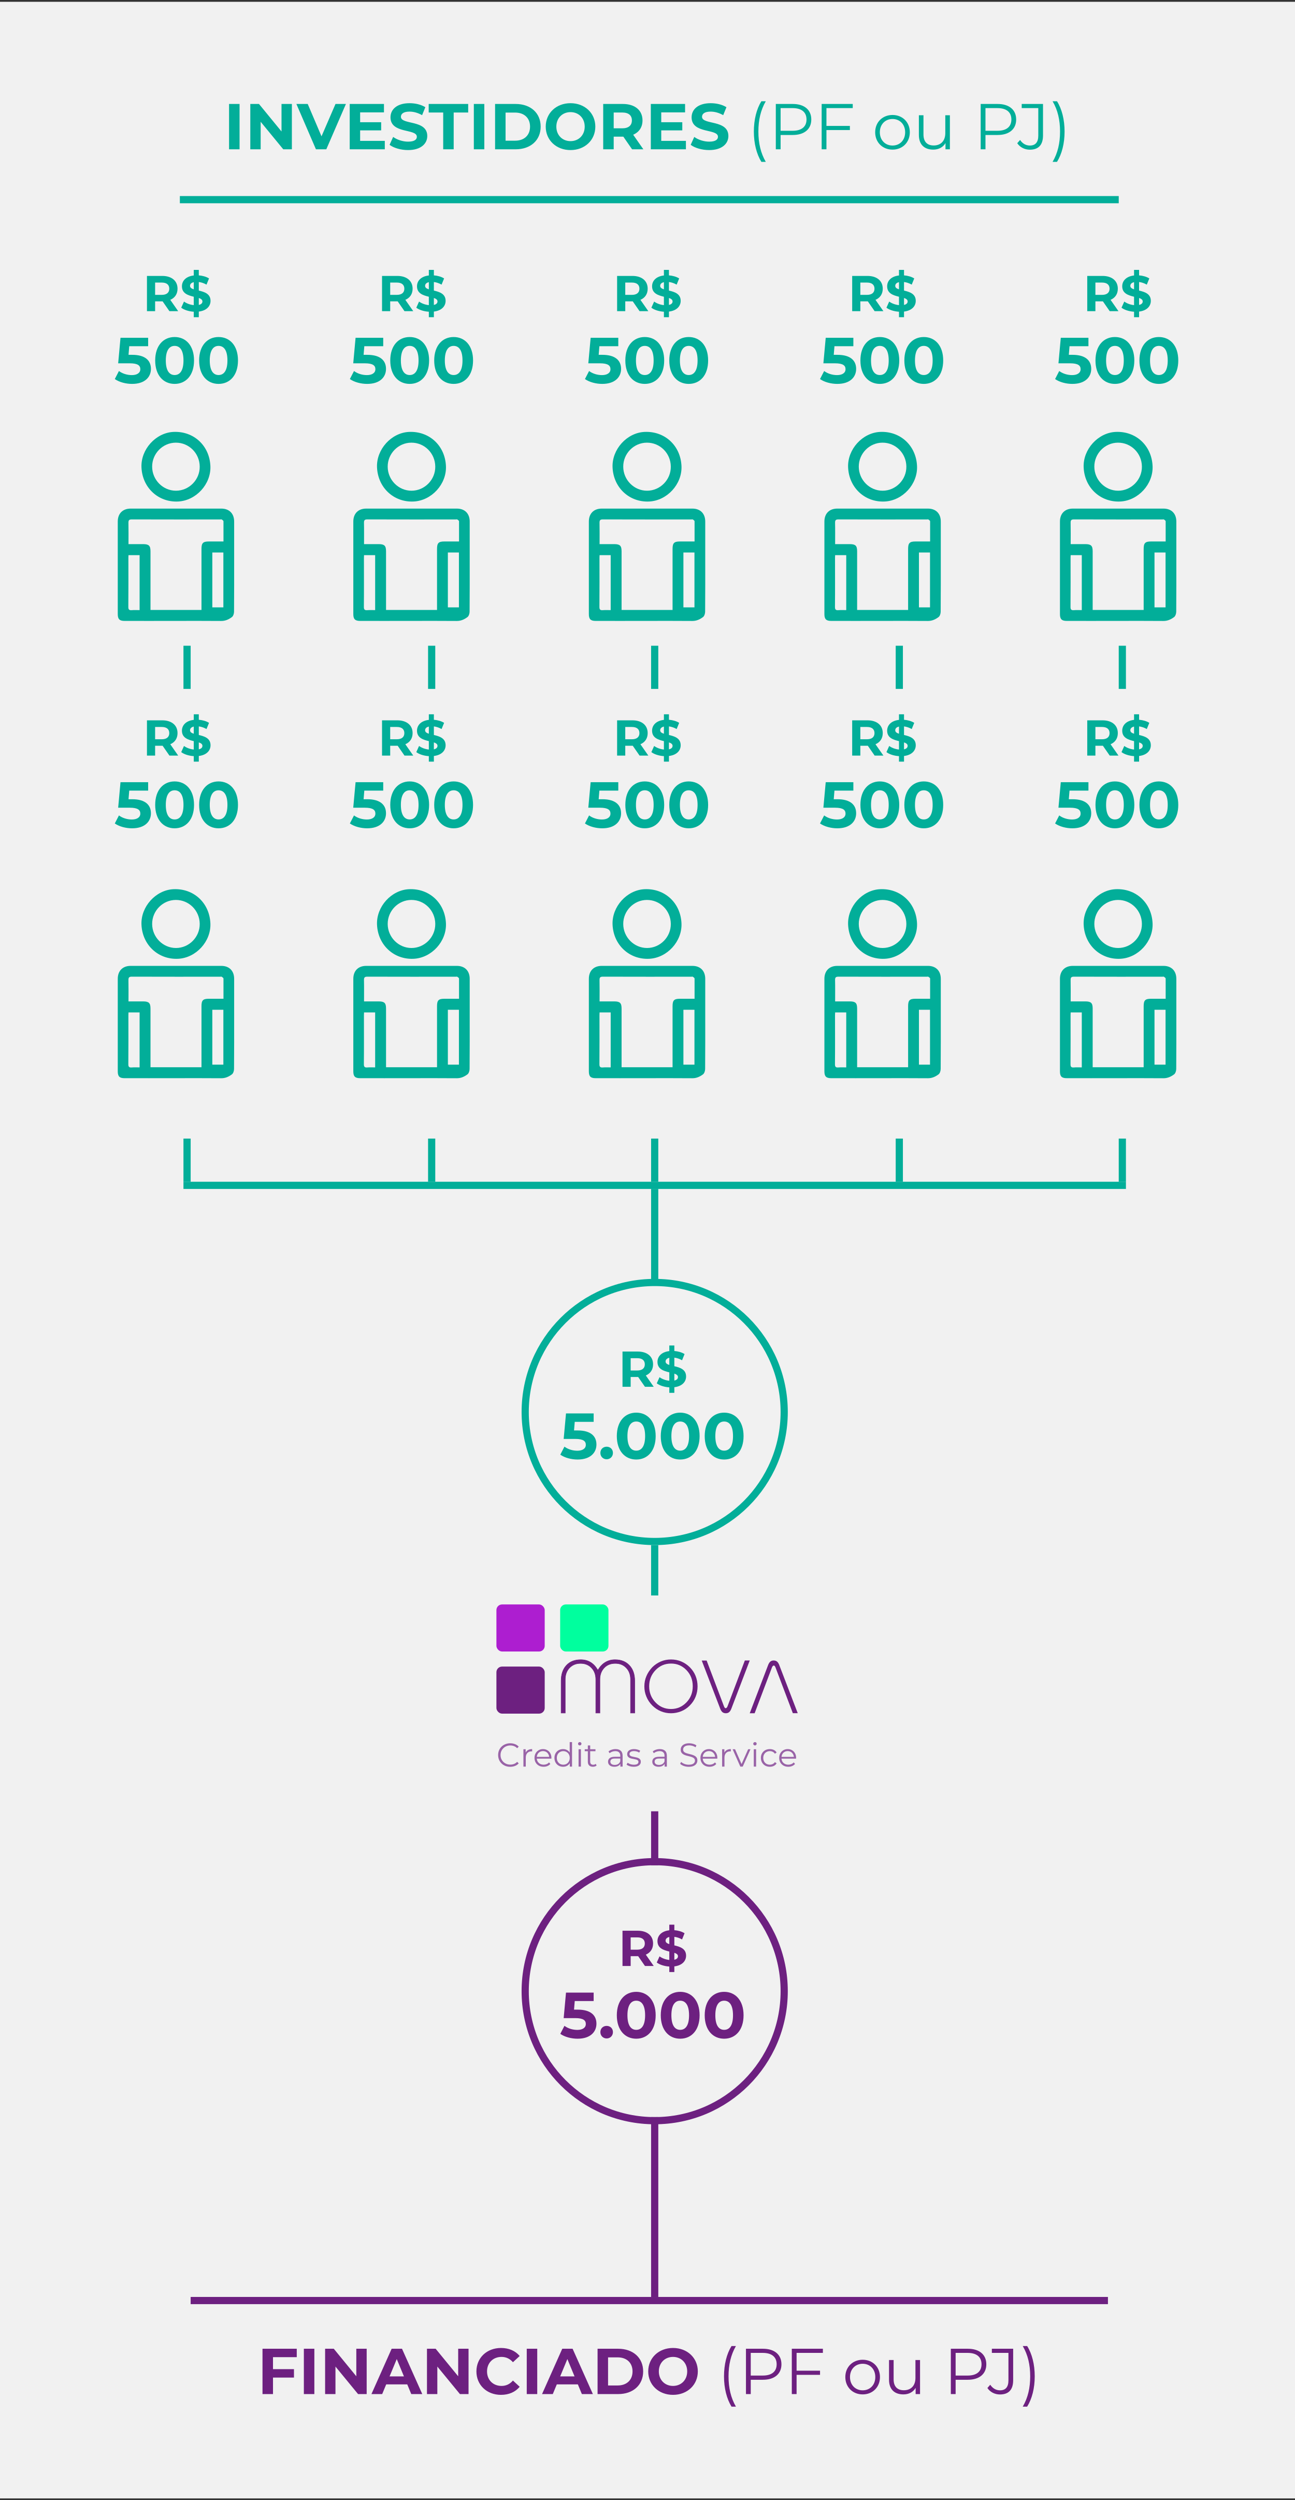 <svg width="360" height="695" viewBox="0 0 360 695" fill="none" xmlns="http://www.w3.org/2000/svg">
<rect x="0" y="0" width="360" height="695" fill="#333333" stroke="none"/>
<g clip-path="url(#clip0_6_13161)">
<rect width="360" height="694" transform="translate(0 0.5)" fill="#F1F1F1"/>
<path d="M49.534 210.035L47.336 206.885C48.61 206.339 49.352 205.261 49.352 203.791C49.352 201.593 47.714 200.235 45.096 200.235H40.854V210.035H43.122V207.305H45.096H45.208L47.098 210.035H49.534ZM47.056 203.791C47.056 204.855 46.356 205.499 44.97 205.499H43.122V202.083H44.97C46.356 202.083 47.056 202.713 47.056 203.791ZM58.527 207.165C58.527 205.191 56.819 204.673 55.265 204.309V201.929C55.965 202.013 56.693 202.251 57.407 202.657L58.107 200.935C57.337 200.445 56.315 200.165 55.265 200.081V198.555H53.865V200.109C51.653 200.361 50.575 201.635 50.575 203.119C50.575 205.121 52.311 205.639 53.865 206.017V208.355C52.857 208.257 51.849 207.879 51.149 207.361L50.379 209.069C51.149 209.671 52.479 210.105 53.865 210.189V211.715H55.265V210.147C57.463 209.881 58.527 208.621 58.527 207.165ZM52.829 203.007C52.829 202.545 53.123 202.139 53.865 201.971V203.959C53.249 203.763 52.829 203.497 52.829 203.007ZM55.265 208.299V206.367C55.867 206.577 56.273 206.843 56.273 207.333C56.273 207.781 55.965 208.145 55.265 208.299ZM36.756 222.169H35.73L35.928 219.775H41.184V217.435H33.498L32.85 224.527H36.072C38.358 224.527 39.006 225.175 39.006 226.165C39.006 227.191 38.106 227.803 36.648 227.803C35.334 227.803 34.02 227.389 33.066 226.669L31.914 228.901C33.138 229.765 34.974 230.251 36.72 230.251C40.32 230.251 41.958 228.307 41.958 226.075C41.958 223.843 40.482 222.169 36.756 222.169ZM48.541 230.251C51.655 230.251 53.941 227.893 53.941 223.735C53.941 219.577 51.655 217.219 48.541 217.219C45.445 217.219 43.141 219.577 43.141 223.735C43.141 227.893 45.445 230.251 48.541 230.251ZM48.541 227.785C47.101 227.785 46.093 226.597 46.093 223.735C46.093 220.873 47.101 219.685 48.541 219.685C49.999 219.685 51.007 220.873 51.007 223.735C51.007 226.597 49.999 227.785 48.541 227.785ZM60.758 230.251C63.872 230.251 66.158 227.893 66.158 223.735C66.158 219.577 63.872 217.219 60.758 217.219C57.662 217.219 55.358 219.577 55.358 223.735C55.358 227.893 57.662 230.251 60.758 230.251ZM60.758 227.785C59.318 227.785 58.31 226.597 58.31 223.735C58.31 220.873 59.318 219.685 60.758 219.685C62.216 219.685 63.224 220.873 63.224 223.735C63.224 226.597 62.216 227.785 60.758 227.785Z" fill="#02AE99"/>
<path d="M114.882 210.035L112.684 206.885C113.958 206.339 114.7 205.261 114.7 203.791C114.7 201.593 113.062 200.235 110.444 200.235H106.202V210.035H108.47V207.305H110.444H110.556L112.446 210.035H114.882ZM112.404 203.791C112.404 204.855 111.704 205.499 110.318 205.499H108.47V202.083H110.318C111.704 202.083 112.404 202.713 112.404 203.791ZM123.875 207.165C123.875 205.191 122.167 204.673 120.613 204.309V201.929C121.313 202.013 122.041 202.251 122.755 202.657L123.455 200.935C122.685 200.445 121.663 200.165 120.613 200.081V198.555H119.213V200.109C117.001 200.361 115.923 201.635 115.923 203.119C115.923 205.121 117.659 205.639 119.213 206.017V208.355C118.205 208.257 117.197 207.879 116.497 207.361L115.727 209.069C116.497 209.671 117.827 210.105 119.213 210.189V211.715H120.613V210.147C122.811 209.881 123.875 208.621 123.875 207.165ZM118.177 203.007C118.177 202.545 118.471 202.139 119.213 201.971V203.959C118.597 203.763 118.177 203.497 118.177 203.007ZM120.613 208.299V206.367C121.215 206.577 121.621 206.843 121.621 207.333C121.621 207.781 121.313 208.145 120.613 208.299ZM102.104 222.169H101.078L101.276 219.775H106.532V217.435H98.846L98.198 224.527H101.42C103.706 224.527 104.354 225.175 104.354 226.165C104.354 227.191 103.454 227.803 101.996 227.803C100.682 227.803 99.368 227.389 98.414 226.669L97.262 228.901C98.486 229.765 100.322 230.251 102.068 230.251C105.668 230.251 107.306 228.307 107.306 226.075C107.306 223.843 105.83 222.169 102.104 222.169ZM113.889 230.251C117.003 230.251 119.289 227.893 119.289 223.735C119.289 219.577 117.003 217.219 113.889 217.219C110.793 217.219 108.489 219.577 108.489 223.735C108.489 227.893 110.793 230.251 113.889 230.251ZM113.889 227.785C112.449 227.785 111.441 226.597 111.441 223.735C111.441 220.873 112.449 219.685 113.889 219.685C115.347 219.685 116.355 220.873 116.355 223.735C116.355 226.597 115.347 227.785 113.889 227.785ZM126.106 230.251C129.22 230.251 131.506 227.893 131.506 223.735C131.506 219.577 129.22 217.219 126.106 217.219C123.01 217.219 120.706 219.577 120.706 223.735C120.706 227.893 123.01 230.251 126.106 230.251ZM126.106 227.785C124.666 227.785 123.658 226.597 123.658 223.735C123.658 220.873 124.666 219.685 126.106 219.685C127.564 219.685 128.572 220.873 128.572 223.735C128.572 226.597 127.564 227.785 126.106 227.785Z" fill="#02AE99"/>
<path d="M180.231 210.035L178.033 206.885C179.307 206.339 180.049 205.261 180.049 203.791C180.049 201.593 178.411 200.235 175.793 200.235H171.551V210.035H173.819V207.305H175.793H175.905L177.795 210.035H180.231ZM177.753 203.791C177.753 204.855 177.053 205.499 175.667 205.499H173.819V202.083H175.667C177.053 202.083 177.753 202.713 177.753 203.791ZM189.224 207.165C189.224 205.191 187.516 204.673 185.962 204.309V201.929C186.662 202.013 187.39 202.251 188.104 202.657L188.804 200.935C188.034 200.445 187.012 200.165 185.962 200.081V198.555H184.562V200.109C182.35 200.361 181.272 201.635 181.272 203.119C181.272 205.121 183.008 205.639 184.562 206.017V208.355C183.554 208.257 182.546 207.879 181.846 207.361L181.076 209.069C181.846 209.671 183.176 210.105 184.562 210.189V211.715H185.962V210.147C188.16 209.881 189.224 208.621 189.224 207.165ZM183.526 203.007C183.526 202.545 183.82 202.139 184.562 201.971V203.959C183.946 203.763 183.526 203.497 183.526 203.007ZM185.962 208.299V206.367C186.564 206.577 186.97 206.843 186.97 207.333C186.97 207.781 186.662 208.145 185.962 208.299ZM167.453 222.169H166.427L166.625 219.775H171.881V217.435H164.195L163.547 224.527H166.769C169.055 224.527 169.703 225.175 169.703 226.165C169.703 227.191 168.803 227.803 167.345 227.803C166.031 227.803 164.717 227.389 163.763 226.669L162.611 228.901C163.835 229.765 165.671 230.251 167.417 230.251C171.017 230.251 172.655 228.307 172.655 226.075C172.655 223.843 171.179 222.169 167.453 222.169ZM179.238 230.251C182.352 230.251 184.638 227.893 184.638 223.735C184.638 219.577 182.352 217.219 179.238 217.219C176.142 217.219 173.838 219.577 173.838 223.735C173.838 227.893 176.142 230.251 179.238 230.251ZM179.238 227.785C177.798 227.785 176.79 226.597 176.79 223.735C176.79 220.873 177.798 219.685 179.238 219.685C180.696 219.685 181.704 220.873 181.704 223.735C181.704 226.597 180.696 227.785 179.238 227.785ZM191.455 230.251C194.569 230.251 196.855 227.893 196.855 223.735C196.855 219.577 194.569 217.219 191.455 217.219C188.359 217.219 186.055 219.577 186.055 223.735C186.055 227.893 188.359 230.251 191.455 230.251ZM191.455 227.785C190.015 227.785 189.007 226.597 189.007 223.735C189.007 220.873 190.015 219.685 191.455 219.685C192.913 219.685 193.921 220.873 193.921 223.735C193.921 226.597 192.913 227.785 191.455 227.785Z" fill="#02AE99"/>
<path d="M245.579 210.035L243.381 206.885C244.655 206.339 245.397 205.261 245.397 203.791C245.397 201.593 243.759 200.235 241.141 200.235H236.899V210.035H239.167V207.305H241.141H241.253L243.143 210.035H245.579ZM243.101 203.791C243.101 204.855 242.401 205.499 241.015 205.499H239.167V202.083H241.015C242.401 202.083 243.101 202.713 243.101 203.791ZM254.572 207.165C254.572 205.191 252.864 204.673 251.31 204.309V201.929C252.01 202.013 252.738 202.251 253.452 202.657L254.152 200.935C253.382 200.445 252.36 200.165 251.31 200.081V198.555H249.91V200.109C247.698 200.361 246.62 201.635 246.62 203.119C246.62 205.121 248.356 205.639 249.91 206.017V208.355C248.902 208.257 247.894 207.879 247.194 207.361L246.424 209.069C247.194 209.671 248.524 210.105 249.91 210.189V211.715H251.31V210.147C253.508 209.881 254.572 208.621 254.572 207.165ZM248.874 203.007C248.874 202.545 249.168 202.139 249.91 201.971V203.959C249.294 203.763 248.874 203.497 248.874 203.007ZM251.31 208.299V206.367C251.912 206.577 252.318 206.843 252.318 207.333C252.318 207.781 252.01 208.145 251.31 208.299ZM232.801 222.169H231.775L231.973 219.775H237.229V217.435H229.543L228.895 224.527H232.117C234.403 224.527 235.051 225.175 235.051 226.165C235.051 227.191 234.151 227.803 232.693 227.803C231.379 227.803 230.065 227.389 229.111 226.669L227.959 228.901C229.183 229.765 231.019 230.251 232.765 230.251C236.365 230.251 238.003 228.307 238.003 226.075C238.003 223.843 236.527 222.169 232.801 222.169ZM244.586 230.251C247.7 230.251 249.986 227.893 249.986 223.735C249.986 219.577 247.7 217.219 244.586 217.219C241.49 217.219 239.186 219.577 239.186 223.735C239.186 227.893 241.49 230.251 244.586 230.251ZM244.586 227.785C243.146 227.785 242.138 226.597 242.138 223.735C242.138 220.873 243.146 219.685 244.586 219.685C246.044 219.685 247.052 220.873 247.052 223.735C247.052 226.597 246.044 227.785 244.586 227.785ZM256.803 230.251C259.917 230.251 262.203 227.893 262.203 223.735C262.203 219.577 259.917 217.219 256.803 217.219C253.707 217.219 251.403 219.577 251.403 223.735C251.403 227.893 253.707 230.251 256.803 230.251ZM256.803 227.785C255.363 227.785 254.355 226.597 254.355 223.735C254.355 220.873 255.363 219.685 256.803 219.685C258.261 219.685 259.269 220.873 259.269 223.735C259.269 226.597 258.261 227.785 256.803 227.785Z" fill="#02AE99"/>
<path d="M310.927 210.035L308.729 206.885C310.003 206.339 310.745 205.261 310.745 203.791C310.745 201.593 309.107 200.235 306.489 200.235H302.247V210.035H304.515V207.305H306.489H306.601L308.491 210.035H310.927ZM308.449 203.791C308.449 204.855 307.749 205.499 306.363 205.499H304.515V202.083H306.363C307.749 202.083 308.449 202.713 308.449 203.791ZM319.92 207.165C319.92 205.191 318.212 204.673 316.658 204.309V201.929C317.358 202.013 318.086 202.251 318.8 202.657L319.5 200.935C318.73 200.445 317.708 200.165 316.658 200.081V198.555H315.258V200.109C313.046 200.361 311.968 201.635 311.968 203.119C311.968 205.121 313.704 205.639 315.258 206.017V208.355C314.25 208.257 313.242 207.879 312.542 207.361L311.772 209.069C312.542 209.671 313.872 210.105 315.258 210.189V211.715H316.658V210.147C318.856 209.881 319.92 208.621 319.92 207.165ZM314.222 203.007C314.222 202.545 314.516 202.139 315.258 201.971V203.959C314.642 203.763 314.222 203.497 314.222 203.007ZM316.658 208.299V206.367C317.26 206.577 317.666 206.843 317.666 207.333C317.666 207.781 317.358 208.145 316.658 208.299ZM298.149 222.169H297.123L297.321 219.775H302.577V217.435H294.891L294.243 224.527H297.465C299.751 224.527 300.399 225.175 300.399 226.165C300.399 227.191 299.499 227.803 298.041 227.803C296.727 227.803 295.413 227.389 294.459 226.669L293.307 228.901C294.531 229.765 296.367 230.251 298.113 230.251C301.713 230.251 303.351 228.307 303.351 226.075C303.351 223.843 301.875 222.169 298.149 222.169ZM309.934 230.251C313.048 230.251 315.334 227.893 315.334 223.735C315.334 219.577 313.048 217.219 309.934 217.219C306.838 217.219 304.534 219.577 304.534 223.735C304.534 227.893 306.838 230.251 309.934 230.251ZM309.934 227.785C308.494 227.785 307.486 226.597 307.486 223.735C307.486 220.873 308.494 219.685 309.934 219.685C311.392 219.685 312.4 220.873 312.4 223.735C312.4 226.597 311.392 227.785 309.934 227.785ZM322.151 230.251C325.265 230.251 327.551 227.893 327.551 223.735C327.551 219.577 325.265 217.219 322.151 217.219C319.055 217.219 316.751 219.577 316.751 223.735C316.751 227.893 319.055 230.251 322.151 230.251ZM322.151 227.785C320.711 227.785 319.703 226.597 319.703 223.735C319.703 220.873 320.711 219.685 322.151 219.685C323.609 219.685 324.617 220.873 324.617 223.735C324.617 226.597 323.609 227.785 322.151 227.785Z" fill="#02AE99"/>
<path d="M49.534 86.5L47.336 83.35C48.61 82.804 49.352 81.726 49.352 80.256C49.352 78.058 47.714 76.7 45.096 76.7H40.854V86.5H43.122V83.77H45.096H45.208L47.098 86.5H49.534ZM47.056 80.256C47.056 81.32 46.356 81.964 44.97 81.964H43.122V78.548H44.97C46.356 78.548 47.056 79.178 47.056 80.256ZM58.527 83.63C58.527 81.656 56.819 81.138 55.265 80.774V78.394C55.965 78.478 56.693 78.716 57.407 79.122L58.107 77.4C57.337 76.91 56.315 76.63 55.265 76.546V75.02H53.865V76.574C51.653 76.826 50.575 78.1 50.575 79.584C50.575 81.586 52.311 82.104 53.865 82.482V84.82C52.857 84.722 51.849 84.344 51.149 83.826L50.379 85.534C51.149 86.136 52.479 86.57 53.865 86.654V88.18H55.265V86.612C57.463 86.346 58.527 85.086 58.527 83.63ZM52.829 79.472C52.829 79.01 53.123 78.604 53.865 78.436V80.424C53.249 80.228 52.829 79.962 52.829 79.472ZM55.265 84.764V82.832C55.867 83.042 56.273 83.308 56.273 83.798C56.273 84.246 55.965 84.61 55.265 84.764ZM36.756 98.634H35.73L35.928 96.24H41.184V93.9H33.498L32.85 100.992H36.072C38.358 100.992 39.006 101.64 39.006 102.63C39.006 103.656 38.106 104.268 36.648 104.268C35.334 104.268 34.02 103.854 33.066 103.134L31.914 105.366C33.138 106.23 34.974 106.716 36.72 106.716C40.32 106.716 41.958 104.772 41.958 102.54C41.958 100.308 40.482 98.634 36.756 98.634ZM48.541 106.716C51.655 106.716 53.941 104.358 53.941 100.2C53.941 96.042 51.655 93.684 48.541 93.684C45.445 93.684 43.141 96.042 43.141 100.2C43.141 104.358 45.445 106.716 48.541 106.716ZM48.541 104.25C47.101 104.25 46.093 103.062 46.093 100.2C46.093 97.338 47.101 96.15 48.541 96.15C49.999 96.15 51.007 97.338 51.007 100.2C51.007 103.062 49.999 104.25 48.541 104.25ZM60.758 106.716C63.872 106.716 66.158 104.358 66.158 100.2C66.158 96.042 63.872 93.684 60.758 93.684C57.662 93.684 55.358 96.042 55.358 100.2C55.358 104.358 57.662 106.716 60.758 106.716ZM60.758 104.25C59.318 104.25 58.31 103.062 58.31 100.2C58.31 97.338 59.318 96.15 60.758 96.15C62.216 96.15 63.224 97.338 63.224 100.2C63.224 103.062 62.216 104.25 60.758 104.25Z" fill="#02AE99"/>
<path d="M114.882 86.5L112.684 83.35C113.958 82.804 114.7 81.726 114.7 80.256C114.7 78.058 113.062 76.7 110.444 76.7H106.202V86.5H108.47V83.77H110.444H110.556L112.446 86.5H114.882ZM112.404 80.256C112.404 81.32 111.704 81.964 110.318 81.964H108.47V78.548H110.318C111.704 78.548 112.404 79.178 112.404 80.256ZM123.875 83.63C123.875 81.656 122.167 81.138 120.613 80.774V78.394C121.313 78.478 122.041 78.716 122.755 79.122L123.455 77.4C122.685 76.91 121.663 76.63 120.613 76.546V75.02H119.213V76.574C117.001 76.826 115.923 78.1 115.923 79.584C115.923 81.586 117.659 82.104 119.213 82.482V84.82C118.205 84.722 117.197 84.344 116.497 83.826L115.727 85.534C116.497 86.136 117.827 86.57 119.213 86.654V88.18H120.613V86.612C122.811 86.346 123.875 85.086 123.875 83.63ZM118.177 79.472C118.177 79.01 118.471 78.604 119.213 78.436V80.424C118.597 80.228 118.177 79.962 118.177 79.472ZM120.613 84.764V82.832C121.215 83.042 121.621 83.308 121.621 83.798C121.621 84.246 121.313 84.61 120.613 84.764ZM102.104 98.634H101.078L101.276 96.24H106.532V93.9H98.846L98.198 100.992H101.42C103.706 100.992 104.354 101.64 104.354 102.63C104.354 103.656 103.454 104.268 101.996 104.268C100.682 104.268 99.368 103.854 98.414 103.134L97.262 105.366C98.486 106.23 100.322 106.716 102.068 106.716C105.668 106.716 107.306 104.772 107.306 102.54C107.306 100.308 105.83 98.634 102.104 98.634ZM113.889 106.716C117.003 106.716 119.289 104.358 119.289 100.2C119.289 96.042 117.003 93.684 113.889 93.684C110.793 93.684 108.489 96.042 108.489 100.2C108.489 104.358 110.793 106.716 113.889 106.716ZM113.889 104.25C112.449 104.25 111.441 103.062 111.441 100.2C111.441 97.338 112.449 96.15 113.889 96.15C115.347 96.15 116.355 97.338 116.355 100.2C116.355 103.062 115.347 104.25 113.889 104.25ZM126.106 106.716C129.22 106.716 131.506 104.358 131.506 100.2C131.506 96.042 129.22 93.684 126.106 93.684C123.01 93.684 120.706 96.042 120.706 100.2C120.706 104.358 123.01 106.716 126.106 106.716ZM126.106 104.25C124.666 104.25 123.658 103.062 123.658 100.2C123.658 97.338 124.666 96.15 126.106 96.15C127.564 96.15 128.572 97.338 128.572 100.2C128.572 103.062 127.564 104.25 126.106 104.25Z" fill="#02AE99"/>
<path d="M180.231 86.5L178.033 83.35C179.307 82.804 180.049 81.726 180.049 80.256C180.049 78.058 178.411 76.7 175.793 76.7H171.551V86.5H173.819V83.77H175.793H175.905L177.795 86.5H180.231ZM177.753 80.256C177.753 81.32 177.053 81.964 175.667 81.964H173.819V78.548H175.667C177.053 78.548 177.753 79.178 177.753 80.256ZM189.224 83.63C189.224 81.656 187.516 81.138 185.962 80.774V78.394C186.662 78.478 187.39 78.716 188.104 79.122L188.804 77.4C188.034 76.91 187.012 76.63 185.962 76.546V75.02H184.562V76.574C182.35 76.826 181.272 78.1 181.272 79.584C181.272 81.586 183.008 82.104 184.562 82.482V84.82C183.554 84.722 182.546 84.344 181.846 83.826L181.076 85.534C181.846 86.136 183.176 86.57 184.562 86.654V88.18H185.962V86.612C188.16 86.346 189.224 85.086 189.224 83.63ZM183.526 79.472C183.526 79.01 183.82 78.604 184.562 78.436V80.424C183.946 80.228 183.526 79.962 183.526 79.472ZM185.962 84.764V82.832C186.564 83.042 186.97 83.308 186.97 83.798C186.97 84.246 186.662 84.61 185.962 84.764ZM167.453 98.634H166.427L166.625 96.24H171.881V93.9H164.195L163.547 100.992H166.769C169.055 100.992 169.703 101.64 169.703 102.63C169.703 103.656 168.803 104.268 167.345 104.268C166.031 104.268 164.717 103.854 163.763 103.134L162.611 105.366C163.835 106.23 165.671 106.716 167.417 106.716C171.017 106.716 172.655 104.772 172.655 102.54C172.655 100.308 171.179 98.634 167.453 98.634ZM179.238 106.716C182.352 106.716 184.638 104.358 184.638 100.2C184.638 96.042 182.352 93.684 179.238 93.684C176.142 93.684 173.838 96.042 173.838 100.2C173.838 104.358 176.142 106.716 179.238 106.716ZM179.238 104.25C177.798 104.25 176.79 103.062 176.79 100.2C176.79 97.338 177.798 96.15 179.238 96.15C180.696 96.15 181.704 97.338 181.704 100.2C181.704 103.062 180.696 104.25 179.238 104.25ZM191.455 106.716C194.569 106.716 196.855 104.358 196.855 100.2C196.855 96.042 194.569 93.684 191.455 93.684C188.359 93.684 186.055 96.042 186.055 100.2C186.055 104.358 188.359 106.716 191.455 106.716ZM191.455 104.25C190.015 104.25 189.007 103.062 189.007 100.2C189.007 97.338 190.015 96.15 191.455 96.15C192.913 96.15 193.921 97.338 193.921 100.2C193.921 103.062 192.913 104.25 191.455 104.25Z" fill="#02AE99"/>
<path d="M245.579 86.5L243.381 83.35C244.655 82.804 245.397 81.726 245.397 80.256C245.397 78.058 243.759 76.7 241.141 76.7H236.899V86.5H239.167V83.77H241.141H241.253L243.143 86.5H245.579ZM243.101 80.256C243.101 81.32 242.401 81.964 241.015 81.964H239.167V78.548H241.015C242.401 78.548 243.101 79.178 243.101 80.256ZM254.572 83.63C254.572 81.656 252.864 81.138 251.31 80.774V78.394C252.01 78.478 252.738 78.716 253.452 79.122L254.152 77.4C253.382 76.91 252.36 76.63 251.31 76.546V75.02H249.91V76.574C247.698 76.826 246.62 78.1 246.62 79.584C246.62 81.586 248.356 82.104 249.91 82.482V84.82C248.902 84.722 247.894 84.344 247.194 83.826L246.424 85.534C247.194 86.136 248.524 86.57 249.91 86.654V88.18H251.31V86.612C253.508 86.346 254.572 85.086 254.572 83.63ZM248.874 79.472C248.874 79.01 249.168 78.604 249.91 78.436V80.424C249.294 80.228 248.874 79.962 248.874 79.472ZM251.31 84.764V82.832C251.912 83.042 252.318 83.308 252.318 83.798C252.318 84.246 252.01 84.61 251.31 84.764ZM232.801 98.634H231.775L231.973 96.24H237.229V93.9H229.543L228.895 100.992H232.117C234.403 100.992 235.051 101.64 235.051 102.63C235.051 103.656 234.151 104.268 232.693 104.268C231.379 104.268 230.065 103.854 229.111 103.134L227.959 105.366C229.183 106.23 231.019 106.716 232.765 106.716C236.365 106.716 238.003 104.772 238.003 102.54C238.003 100.308 236.527 98.634 232.801 98.634ZM244.586 106.716C247.7 106.716 249.986 104.358 249.986 100.2C249.986 96.042 247.7 93.684 244.586 93.684C241.49 93.684 239.186 96.042 239.186 100.2C239.186 104.358 241.49 106.716 244.586 106.716ZM244.586 104.25C243.146 104.25 242.138 103.062 242.138 100.2C242.138 97.338 243.146 96.15 244.586 96.15C246.044 96.15 247.052 97.338 247.052 100.2C247.052 103.062 246.044 104.25 244.586 104.25ZM256.803 106.716C259.917 106.716 262.203 104.358 262.203 100.2C262.203 96.042 259.917 93.684 256.803 93.684C253.707 93.684 251.403 96.042 251.403 100.2C251.403 104.358 253.707 106.716 256.803 106.716ZM256.803 104.25C255.363 104.25 254.355 103.062 254.355 100.2C254.355 97.338 255.363 96.15 256.803 96.15C258.261 96.15 259.269 97.338 259.269 100.2C259.269 103.062 258.261 104.25 256.803 104.25Z" fill="#02AE99"/>
<path d="M310.927 86.5L308.729 83.35C310.003 82.804 310.745 81.726 310.745 80.256C310.745 78.058 309.107 76.7 306.489 76.7H302.247V86.5H304.515V83.77H306.489H306.601L308.491 86.5H310.927ZM308.449 80.256C308.449 81.32 307.749 81.964 306.363 81.964H304.515V78.548H306.363C307.749 78.548 308.449 79.178 308.449 80.256ZM319.92 83.63C319.92 81.656 318.212 81.138 316.658 80.774V78.394C317.358 78.478 318.086 78.716 318.8 79.122L319.5 77.4C318.73 76.91 317.708 76.63 316.658 76.546V75.02H315.258V76.574C313.046 76.826 311.968 78.1 311.968 79.584C311.968 81.586 313.704 82.104 315.258 82.482V84.82C314.25 84.722 313.242 84.344 312.542 83.826L311.772 85.534C312.542 86.136 313.872 86.57 315.258 86.654V88.18H316.658V86.612C318.856 86.346 319.92 85.086 319.92 83.63ZM314.222 79.472C314.222 79.01 314.516 78.604 315.258 78.436V80.424C314.642 80.228 314.222 79.962 314.222 79.472ZM316.658 84.764V82.832C317.26 83.042 317.666 83.308 317.666 83.798C317.666 84.246 317.358 84.61 316.658 84.764ZM298.149 98.634H297.123L297.321 96.24H302.577V93.9H294.891L294.243 100.992H297.465C299.751 100.992 300.399 101.64 300.399 102.63C300.399 103.656 299.499 104.268 298.041 104.268C296.727 104.268 295.413 103.854 294.459 103.134L293.307 105.366C294.531 106.23 296.367 106.716 298.113 106.716C301.713 106.716 303.351 104.772 303.351 102.54C303.351 100.308 301.875 98.634 298.149 98.634ZM309.934 106.716C313.048 106.716 315.334 104.358 315.334 100.2C315.334 96.042 313.048 93.684 309.934 93.684C306.838 93.684 304.534 96.042 304.534 100.2C304.534 104.358 306.838 106.716 309.934 106.716ZM309.934 104.25C308.494 104.25 307.486 103.062 307.486 100.2C307.486 97.338 308.494 96.15 309.934 96.15C311.392 96.15 312.4 97.338 312.4 100.2C312.4 103.062 311.392 104.25 309.934 104.25ZM322.151 106.716C325.265 106.716 327.551 104.358 327.551 100.2C327.551 96.042 325.265 93.684 322.151 93.684C319.055 93.684 316.751 96.042 316.751 100.2C316.751 104.358 319.055 106.716 322.151 106.716ZM322.151 104.25C320.711 104.25 319.703 103.062 319.703 100.2C319.703 97.338 320.711 96.15 322.151 96.15C323.609 96.15 324.617 97.338 324.617 100.2C324.617 103.062 323.609 104.25 322.151 104.25Z" fill="#02AE99"/>
<path d="M113.668 172.599C118.091 172.599 122.514 172.569 126.952 172.614C128.125 172.629 129.09 172.179 129.95 171.533C130.321 171.263 130.544 170.558 130.544 170.032C130.589 164.929 130.574 159.826 130.574 154.737C130.574 151.48 130.574 148.238 130.574 144.981C130.574 142.76 129.208 141.379 127.012 141.379C118.611 141.379 110.195 141.379 101.795 141.379C99.583 141.379 98.218 142.76 98.218 144.981C98.218 153.552 98.218 162.137 98.218 170.708C98.218 172.104 98.707 172.599 100.103 172.599C104.615 172.614 109.142 172.599 113.668 172.599ZM127.605 150.52C126.166 150.52 124.83 150.52 123.509 150.52C121.921 150.52 121.49 150.955 121.49 152.576C121.49 157.95 121.49 163.323 121.49 168.696C121.49 168.982 121.49 169.267 121.49 169.552C116.711 169.552 112.051 169.552 107.316 169.552C107.316 169.207 107.316 168.907 107.316 168.621C107.316 163.503 107.316 158.37 107.316 153.252C107.316 151.706 106.871 151.27 105.327 151.255C103.976 151.255 102.626 151.255 101.201 151.255C101.201 149.229 101.231 147.278 101.186 145.341C101.171 144.576 101.394 144.381 102.151 144.381C110.329 144.411 118.522 144.396 126.7 144.396C126.848 144.396 127.026 144.336 127.13 144.411C127.323 144.531 127.605 144.741 127.605 144.906C127.605 146.737 127.605 148.584 127.605 150.52ZM127.576 168.832C126.507 168.832 125.513 168.832 124.503 168.832C124.503 163.713 124.503 158.64 124.503 153.582C125.557 153.582 126.566 153.582 127.576 153.582C127.576 158.67 127.576 163.713 127.576 168.832ZM104.288 169.597C103.546 169.597 102.834 169.552 102.121 169.612C101.394 169.672 101.142 169.462 101.156 168.681C101.201 164.134 101.171 159.601 101.171 155.053C101.171 154.813 101.186 154.572 101.201 154.317C102.255 154.317 103.249 154.317 104.288 154.317C104.288 159.405 104.288 164.464 104.288 169.597Z" fill="#02AE99"/>
<path d="M104.808 129.91C105.045 135.538 109.439 139.651 114.945 139.411C119.977 139.186 124.192 134.578 123.969 129.55C123.717 123.861 119.323 119.793 113.683 120.063C108.771 120.304 104.6 124.927 104.808 129.91ZM114.351 123.05C118.003 123.035 120.956 125.977 121.001 129.67C121.06 133.347 118.047 136.409 114.396 136.409C110.774 136.409 107.791 133.407 107.776 129.73C107.761 126.082 110.715 123.065 114.351 123.05Z" fill="#02AE99"/>
<path d="M179.147 172.599C183.57 172.599 187.993 172.569 192.431 172.614C193.603 172.629 194.568 172.179 195.429 171.533C195.8 171.263 196.023 170.558 196.023 170.032C196.067 164.929 196.052 159.826 196.052 154.737C196.052 151.48 196.052 148.238 196.052 144.981C196.052 142.76 194.687 141.379 192.49 141.379C184.089 141.379 175.674 141.379 167.273 141.379C165.062 141.379 163.696 142.76 163.696 144.981C163.696 153.552 163.696 162.137 163.696 170.708C163.696 172.104 164.186 172.599 165.581 172.599C170.093 172.614 174.62 172.599 179.147 172.599ZM193.084 150.52C191.644 150.52 190.308 150.52 188.987 150.52C187.399 150.52 186.969 150.955 186.969 152.576C186.969 157.95 186.969 163.323 186.969 168.696C186.969 168.982 186.969 169.267 186.969 169.552C182.19 169.552 177.529 169.552 172.794 169.552C172.794 169.207 172.794 168.907 172.794 168.621C172.794 163.503 172.794 158.37 172.794 153.252C172.794 151.706 172.349 151.27 170.806 151.255C169.455 151.255 168.104 151.255 166.679 151.255C166.679 149.229 166.709 147.278 166.665 145.341C166.65 144.576 166.872 144.381 167.629 144.381C175.807 144.411 184 144.396 192.178 144.396C192.327 144.396 192.505 144.336 192.609 144.411C192.802 144.531 193.084 144.741 193.084 144.906C193.084 146.737 193.084 148.584 193.084 150.52ZM193.054 168.832C191.986 168.832 190.991 168.832 189.982 168.832C189.982 163.713 189.982 158.64 189.982 153.582C191.036 153.582 192.045 153.582 193.054 153.582C193.054 158.67 193.054 163.713 193.054 168.832ZM169.767 169.597C169.025 169.597 168.312 169.552 167.6 169.612C166.872 169.672 166.62 169.462 166.635 168.681C166.679 164.134 166.65 159.601 166.65 155.053C166.65 154.813 166.665 154.572 166.679 154.317C167.733 154.317 168.728 154.317 169.767 154.317C169.767 159.405 169.767 164.464 169.767 169.597Z" fill="#02AE99"/>
<path d="M170.286 129.91C170.524 135.538 174.917 139.651 180.424 139.411C185.455 139.186 189.67 134.578 189.448 129.55C189.195 123.861 184.802 119.793 179.162 120.063C174.249 120.304 170.078 124.927 170.286 129.91ZM179.83 123.05C183.481 123.035 186.435 125.977 186.479 129.67C186.539 133.347 183.526 136.409 179.874 136.409C176.253 136.409 173.27 133.407 173.255 129.73C173.24 126.082 176.193 123.065 179.83 123.05Z" fill="#02AE99"/>
<path d="M244.627 172.599C249.05 172.599 253.473 172.569 257.911 172.614C259.084 172.629 260.049 172.179 260.909 171.533C261.28 171.263 261.503 170.558 261.503 170.032C261.548 164.929 261.533 159.826 261.533 154.737C261.533 151.48 261.533 148.238 261.533 144.981C261.533 142.76 260.167 141.379 257.971 141.379C249.57 141.379 241.154 141.379 232.754 141.379C230.542 141.379 229.177 142.76 229.177 144.981C229.177 153.552 229.177 162.137 229.177 170.708C229.177 172.104 229.666 172.599 231.062 172.599C235.574 172.614 240.101 172.599 244.627 172.599ZM258.564 150.52C257.125 150.52 255.789 150.52 254.468 150.52C252.88 150.52 252.449 150.955 252.449 152.576C252.449 157.95 252.449 163.323 252.449 168.696C252.449 168.982 252.449 169.267 252.449 169.552C247.67 169.552 243.01 169.552 238.275 169.552C238.275 169.207 238.275 168.907 238.275 168.621C238.275 163.503 238.275 158.37 238.275 153.252C238.275 151.706 237.83 151.27 236.286 151.255C234.935 151.255 233.585 151.255 232.16 151.255C232.16 149.229 232.19 147.278 232.145 145.341C232.13 144.576 232.353 144.381 233.11 144.381C241.288 144.411 249.481 144.396 257.659 144.396C257.807 144.396 257.985 144.336 258.089 144.411C258.282 144.531 258.564 144.741 258.564 144.906C258.564 146.737 258.564 148.584 258.564 150.52ZM258.535 168.832C257.466 168.832 256.472 168.832 255.462 168.832C255.462 163.713 255.462 158.64 255.462 153.582C256.516 153.582 257.525 153.582 258.535 153.582C258.535 158.67 258.535 163.713 258.535 168.832ZM235.247 169.597C234.505 169.597 233.793 169.552 233.08 169.612C232.353 169.672 232.101 169.462 232.115 168.681C232.16 164.134 232.13 159.601 232.13 155.053C232.13 154.813 232.145 154.572 232.16 154.317C233.214 154.317 234.208 154.317 235.247 154.317C235.247 159.405 235.247 164.464 235.247 169.597Z" fill="#02AE99"/>
<path d="M235.767 129.91C236.004 135.538 240.397 139.651 245.904 139.411C250.936 139.186 255.151 134.578 254.928 129.55C254.676 123.861 250.282 119.793 244.642 120.063C239.73 120.304 235.559 124.927 235.767 129.91ZM245.31 123.05C248.961 123.035 251.915 125.977 251.96 129.67C252.019 133.347 249.006 136.409 245.355 136.409C241.733 136.409 238.75 133.407 238.735 129.73C238.72 126.082 241.674 123.065 245.31 123.05Z" fill="#02AE99"/>
<path d="M310.108 172.599C314.531 172.599 318.954 172.569 323.392 172.614C324.564 172.629 325.529 172.179 326.39 171.533C326.761 171.263 326.984 170.558 326.984 170.032C327.028 164.929 327.013 159.826 327.013 154.737C327.013 151.48 327.013 148.238 327.013 144.981C327.013 142.76 325.648 141.379 323.451 141.379C315.05 141.379 306.635 141.379 298.234 141.379C296.023 141.379 294.657 142.76 294.657 144.981C294.657 153.552 294.657 162.137 294.657 170.708C294.657 172.104 295.147 172.599 296.542 172.599C301.054 172.614 305.581 172.599 310.108 172.599ZM324.045 150.52C322.605 150.52 321.269 150.52 319.948 150.52C318.36 150.52 317.93 150.955 317.93 152.576C317.93 157.95 317.93 163.323 317.93 168.696C317.93 168.982 317.93 169.267 317.93 169.552C313.151 169.552 308.49 169.552 303.755 169.552C303.755 169.207 303.755 168.907 303.755 168.621C303.755 163.503 303.755 158.37 303.755 153.252C303.755 151.706 303.31 151.27 301.767 151.255C300.416 151.255 299.065 151.255 297.64 151.255C297.64 149.229 297.67 147.278 297.626 145.341C297.611 144.576 297.833 144.381 298.59 144.381C306.768 144.411 314.961 144.396 323.139 144.396C323.288 144.396 323.466 144.336 323.57 144.411C323.763 144.531 324.045 144.741 324.045 144.906C324.045 146.737 324.045 148.584 324.045 150.52ZM324.015 168.832C322.946 168.832 321.952 168.832 320.943 168.832C320.943 163.713 320.943 158.64 320.943 153.582C321.997 153.582 323.006 153.582 324.015 153.582C324.015 158.67 324.015 163.713 324.015 168.832ZM300.728 169.597C299.985 169.597 299.273 169.552 298.561 169.612C297.833 169.672 297.581 169.462 297.596 168.681C297.64 164.134 297.611 159.601 297.611 155.053C297.611 154.813 297.626 154.572 297.64 154.317C298.694 154.317 299.689 154.317 300.728 154.317C300.728 159.405 300.728 164.464 300.728 169.597Z" fill="#02AE99"/>
<path d="M301.247 129.91C301.485 135.538 305.878 139.651 311.384 139.411C316.416 139.186 320.631 134.578 320.409 129.55C320.156 123.861 315.763 119.793 310.123 120.063C305.21 120.304 301.039 124.927 301.247 129.91ZM310.791 123.05C314.442 123.035 317.396 125.977 317.44 129.67C317.499 133.347 314.486 136.409 310.835 136.409C307.214 136.409 304.23 133.407 304.216 129.73C304.201 126.082 307.154 123.065 310.791 123.05Z" fill="#02AE99"/>
<path d="M48.188 172.599C52.611 172.599 57.034 172.569 61.472 172.614C62.644 172.629 63.609 172.179 64.47 171.533C64.841 171.263 65.064 170.558 65.064 170.032C65.108 164.929 65.093 159.826 65.093 154.737C65.093 151.48 65.093 148.238 65.093 144.981C65.093 142.76 63.728 141.379 61.531 141.379C53.13 141.379 44.715 141.379 36.314 141.379C34.103 141.379 32.737 142.76 32.737 144.981C32.737 153.552 32.737 162.137 32.737 170.708C32.737 172.104 33.227 172.599 34.622 172.599C39.134 172.614 43.661 172.599 48.188 172.599ZM62.125 150.52C60.685 150.52 59.349 150.52 58.028 150.52C56.44 150.52 56.01 150.955 56.01 152.576C56.01 157.95 56.01 163.323 56.01 168.696C56.01 168.982 56.01 169.267 56.01 169.552C51.231 169.552 46.57 169.552 41.836 169.552C41.836 169.207 41.836 168.907 41.836 168.621C41.836 163.503 41.836 158.37 41.836 153.252C41.836 151.706 41.39 151.27 39.847 151.255C38.496 151.255 37.145 151.255 35.72 151.255C35.72 149.229 35.75 147.278 35.706 145.341C35.691 144.576 35.913 144.381 36.67 144.381C44.849 144.411 53.041 144.396 61.219 144.396C61.368 144.396 61.546 144.336 61.65 144.411C61.843 144.531 62.125 144.741 62.125 144.906C62.125 146.737 62.125 148.584 62.125 150.52ZM62.095 168.832C61.026 168.832 60.032 168.832 59.023 168.832C59.023 163.713 59.023 158.64 59.023 153.582C60.077 153.582 61.086 153.582 62.095 153.582C62.095 158.67 62.095 163.713 62.095 168.832ZM38.808 169.597C38.066 169.597 37.353 169.552 36.641 169.612C35.913 169.672 35.661 169.462 35.676 168.681C35.72 164.134 35.691 159.601 35.691 155.053C35.691 154.813 35.706 154.572 35.72 154.317C36.774 154.317 37.769 154.317 38.808 154.317C38.808 159.405 38.808 164.464 38.808 169.597Z" fill="#02AE99"/>
<path d="M39.327 129.91C39.565 135.538 43.958 139.651 49.465 139.411C54.496 139.186 58.711 134.578 58.489 129.55C58.236 123.861 53.843 119.793 48.203 120.063C43.29 120.304 39.119 124.927 39.327 129.91ZM48.871 123.05C52.522 123.035 55.476 125.977 55.52 129.67C55.58 133.347 52.567 136.409 48.915 136.409C45.294 136.409 42.31 133.407 42.296 129.73C42.281 126.082 45.234 123.065 48.871 123.05Z" fill="#02AE99"/>
<path d="M113.668 299.712C118.091 299.712 122.514 299.682 126.952 299.727C128.125 299.742 129.09 299.292 129.95 298.647C130.321 298.376 130.544 297.671 130.544 297.146C130.589 292.042 130.574 286.939 130.574 281.851C130.574 278.594 130.574 275.352 130.574 272.095C130.574 269.873 129.208 268.492 127.012 268.492C118.611 268.492 110.195 268.492 101.795 268.492C99.583 268.492 98.218 269.873 98.218 272.095C98.218 280.665 98.218 289.251 98.218 297.821C98.218 299.217 98.707 299.712 100.103 299.712C104.615 299.727 109.142 299.712 113.668 299.712ZM127.605 277.633C126.166 277.633 124.83 277.633 123.509 277.633C121.921 277.633 121.49 278.068 121.49 279.689C121.49 285.063 121.49 290.436 121.49 295.81C121.49 296.095 121.49 296.38 121.49 296.665C116.711 296.665 112.051 296.665 107.316 296.665C107.316 296.32 107.316 296.02 107.316 295.735C107.316 290.616 107.316 285.483 107.316 280.365C107.316 278.819 106.871 278.384 105.327 278.369C103.976 278.369 102.626 278.369 101.201 278.369C101.201 276.342 101.231 274.391 101.186 272.455C101.171 271.689 101.394 271.494 102.151 271.494C110.329 271.524 118.522 271.509 126.7 271.509C126.848 271.509 127.026 271.449 127.13 271.524C127.323 271.644 127.605 271.854 127.605 272.019C127.605 273.851 127.605 275.697 127.605 277.633ZM127.576 295.945C126.507 295.945 125.513 295.945 124.503 295.945C124.503 290.827 124.503 285.753 124.503 280.695C125.557 280.695 126.566 280.695 127.576 280.695C127.576 285.783 127.576 290.827 127.576 295.945ZM104.288 296.71C103.546 296.71 102.834 296.665 102.121 296.725C101.394 296.785 101.142 296.575 101.156 295.795C101.201 291.247 101.171 286.714 101.171 282.166C101.171 281.926 101.186 281.686 101.201 281.431C102.255 281.431 103.249 281.431 104.288 281.431C104.288 286.519 104.288 291.577 104.288 296.71Z" fill="#02AE99"/>
<path d="M104.808 257.023C105.045 262.652 109.439 266.764 114.945 266.524C119.977 266.299 124.192 261.691 123.969 256.663C123.717 250.974 119.323 246.907 113.683 247.177C108.771 247.417 104.6 252.04 104.808 257.023ZM114.351 250.164C118.003 250.149 120.956 253.091 121.001 256.783C121.06 260.46 118.047 263.522 114.396 263.522C110.774 263.522 107.791 260.52 107.776 256.843C107.761 253.196 110.715 250.179 114.351 250.164Z" fill="#02AE99"/>
<path d="M179.147 299.712C183.57 299.712 187.993 299.682 192.431 299.727C193.603 299.742 194.568 299.292 195.429 298.647C195.8 298.376 196.023 297.671 196.023 297.146C196.067 292.042 196.052 286.939 196.052 281.851C196.052 278.594 196.052 275.352 196.052 272.095C196.052 269.873 194.687 268.492 192.49 268.492C184.089 268.492 175.674 268.492 167.273 268.492C165.062 268.492 163.696 269.873 163.696 272.095C163.696 280.665 163.696 289.251 163.696 297.821C163.696 299.217 164.186 299.712 165.581 299.712C170.093 299.727 174.62 299.712 179.147 299.712ZM193.084 277.633C191.644 277.633 190.308 277.633 188.987 277.633C187.399 277.633 186.969 278.068 186.969 279.689C186.969 285.063 186.969 290.436 186.969 295.81C186.969 296.095 186.969 296.38 186.969 296.665C182.19 296.665 177.529 296.665 172.794 296.665C172.794 296.32 172.794 296.02 172.794 295.735C172.794 290.616 172.794 285.483 172.794 280.365C172.794 278.819 172.349 278.384 170.806 278.369C169.455 278.369 168.104 278.369 166.679 278.369C166.679 276.342 166.709 274.391 166.665 272.455C166.65 271.689 166.872 271.494 167.629 271.494C175.807 271.524 184 271.509 192.178 271.509C192.327 271.509 192.505 271.449 192.609 271.524C192.802 271.644 193.084 271.854 193.084 272.019C193.084 273.851 193.084 275.697 193.084 277.633ZM193.054 295.945C191.986 295.945 190.991 295.945 189.982 295.945C189.982 290.827 189.982 285.753 189.982 280.695C191.036 280.695 192.045 280.695 193.054 280.695C193.054 285.783 193.054 290.827 193.054 295.945ZM169.767 296.71C169.025 296.71 168.312 296.665 167.6 296.725C166.872 296.785 166.62 296.575 166.635 295.795C166.679 291.247 166.65 286.714 166.65 282.166C166.65 281.926 166.665 281.686 166.679 281.431C167.733 281.431 168.728 281.431 169.767 281.431C169.767 286.519 169.767 291.577 169.767 296.71Z" fill="#02AE99"/>
<path d="M170.286 257.023C170.524 262.652 174.917 266.764 180.424 266.524C185.455 266.299 189.67 261.691 189.448 256.663C189.195 250.974 184.802 246.907 179.162 247.177C174.249 247.417 170.078 252.04 170.286 257.023ZM179.83 250.164C183.481 250.149 186.435 253.091 186.479 256.783C186.539 260.46 183.526 263.522 179.874 263.522C176.253 263.522 173.27 260.52 173.255 256.843C173.24 253.196 176.193 250.179 179.83 250.164Z" fill="#02AE99"/>
<path d="M244.627 299.712C249.05 299.712 253.473 299.682 257.911 299.727C259.084 299.742 260.049 299.292 260.909 298.647C261.28 298.376 261.503 297.671 261.503 297.146C261.548 292.042 261.533 286.939 261.533 281.851C261.533 278.594 261.533 275.352 261.533 272.095C261.533 269.873 260.167 268.492 257.971 268.492C249.57 268.492 241.154 268.492 232.754 268.492C230.542 268.492 229.177 269.873 229.177 272.095C229.177 280.665 229.177 289.251 229.177 297.821C229.177 299.217 229.666 299.712 231.062 299.712C235.574 299.727 240.101 299.712 244.627 299.712ZM258.564 277.633C257.125 277.633 255.789 277.633 254.468 277.633C252.88 277.633 252.449 278.068 252.449 279.689C252.449 285.063 252.449 290.436 252.449 295.81C252.449 296.095 252.449 296.38 252.449 296.665C247.67 296.665 243.01 296.665 238.275 296.665C238.275 296.32 238.275 296.02 238.275 295.735C238.275 290.616 238.275 285.483 238.275 280.365C238.275 278.819 237.83 278.384 236.286 278.369C234.935 278.369 233.585 278.369 232.16 278.369C232.16 276.342 232.19 274.391 232.145 272.455C232.13 271.689 232.353 271.494 233.11 271.494C241.288 271.524 249.481 271.509 257.659 271.509C257.807 271.509 257.985 271.449 258.089 271.524C258.282 271.644 258.564 271.854 258.564 272.019C258.564 273.851 258.564 275.697 258.564 277.633ZM258.535 295.945C257.466 295.945 256.472 295.945 255.462 295.945C255.462 290.827 255.462 285.753 255.462 280.695C256.516 280.695 257.525 280.695 258.535 280.695C258.535 285.783 258.535 290.827 258.535 295.945ZM235.247 296.71C234.505 296.71 233.793 296.665 233.08 296.725C232.353 296.785 232.101 296.575 232.115 295.795C232.16 291.247 232.13 286.714 232.13 282.166C232.13 281.926 232.145 281.686 232.16 281.431C233.214 281.431 234.208 281.431 235.247 281.431C235.247 286.519 235.247 291.577 235.247 296.71Z" fill="#02AE99"/>
<path d="M235.767 257.023C236.004 262.652 240.397 266.764 245.904 266.524C250.936 266.299 255.151 261.691 254.928 256.663C254.676 250.974 250.282 246.907 244.642 247.177C239.73 247.417 235.559 252.04 235.767 257.023ZM245.31 250.164C248.961 250.149 251.915 253.091 251.96 256.783C252.019 260.46 249.006 263.522 245.355 263.522C241.733 263.522 238.75 260.52 238.735 256.843C238.72 253.196 241.674 250.179 245.31 250.164Z" fill="#02AE99"/>
<path d="M310.108 299.712C314.531 299.712 318.954 299.682 323.392 299.727C324.564 299.742 325.529 299.292 326.39 298.647C326.761 298.376 326.984 297.671 326.984 297.146C327.028 292.042 327.013 286.939 327.013 281.851C327.013 278.594 327.013 275.352 327.013 272.095C327.013 269.873 325.648 268.492 323.451 268.492C315.05 268.492 306.635 268.492 298.234 268.492C296.023 268.492 294.657 269.873 294.657 272.095C294.657 280.665 294.657 289.251 294.657 297.821C294.657 299.217 295.147 299.712 296.542 299.712C301.054 299.727 305.581 299.712 310.108 299.712ZM324.045 277.633C322.605 277.633 321.269 277.633 319.948 277.633C318.36 277.633 317.93 278.068 317.93 279.689C317.93 285.063 317.93 290.436 317.93 295.81C317.93 296.095 317.93 296.38 317.93 296.665C313.151 296.665 308.49 296.665 303.755 296.665C303.755 296.32 303.755 296.02 303.755 295.735C303.755 290.616 303.755 285.483 303.755 280.365C303.755 278.819 303.31 278.384 301.767 278.369C300.416 278.369 299.065 278.369 297.64 278.369C297.64 276.342 297.67 274.391 297.626 272.455C297.611 271.689 297.833 271.494 298.59 271.494C306.768 271.524 314.961 271.509 323.139 271.509C323.288 271.509 323.466 271.449 323.57 271.524C323.763 271.644 324.045 271.854 324.045 272.019C324.045 273.851 324.045 275.697 324.045 277.633ZM324.015 295.945C322.946 295.945 321.952 295.945 320.943 295.945C320.943 290.827 320.943 285.753 320.943 280.695C321.997 280.695 323.006 280.695 324.015 280.695C324.015 285.783 324.015 290.827 324.015 295.945ZM300.728 296.71C299.985 296.71 299.273 296.665 298.561 296.725C297.833 296.785 297.581 296.575 297.596 295.795C297.64 291.247 297.611 286.714 297.611 282.166C297.611 281.926 297.626 281.686 297.64 281.431C298.694 281.431 299.689 281.431 300.728 281.431C300.728 286.519 300.728 291.577 300.728 296.71Z" fill="#02AE99"/>
<path d="M301.247 257.023C301.485 262.652 305.878 266.764 311.384 266.524C316.416 266.299 320.631 261.691 320.409 256.663C320.156 250.974 315.763 246.907 310.123 247.177C305.21 247.417 301.039 252.04 301.247 257.023ZM310.791 250.164C314.442 250.149 317.396 253.091 317.44 256.783C317.499 260.46 314.486 263.522 310.835 263.522C307.214 263.522 304.23 260.52 304.216 256.843C304.201 253.196 307.154 250.179 310.791 250.164Z" fill="#02AE99"/>
<path d="M48.188 299.712C52.611 299.712 57.034 299.682 61.472 299.727C62.644 299.742 63.609 299.292 64.47 298.647C64.841 298.376 65.064 297.671 65.064 297.146C65.108 292.042 65.093 286.939 65.093 281.851C65.093 278.594 65.093 275.352 65.093 272.095C65.093 269.873 63.728 268.492 61.531 268.492C53.13 268.492 44.715 268.492 36.314 268.492C34.103 268.492 32.737 269.873 32.737 272.095C32.737 280.665 32.737 289.251 32.737 297.821C32.737 299.217 33.227 299.712 34.622 299.712C39.134 299.727 43.661 299.712 48.188 299.712ZM62.125 277.633C60.685 277.633 59.349 277.633 58.028 277.633C56.44 277.633 56.01 278.068 56.01 279.689C56.01 285.063 56.01 290.436 56.01 295.81C56.01 296.095 56.01 296.38 56.01 296.665C51.231 296.665 46.57 296.665 41.836 296.665C41.836 296.32 41.836 296.02 41.836 295.735C41.836 290.616 41.836 285.483 41.836 280.365C41.836 278.819 41.39 278.384 39.847 278.369C38.496 278.369 37.145 278.369 35.72 278.369C35.72 276.342 35.75 274.391 35.706 272.455C35.691 271.689 35.913 271.494 36.67 271.494C44.849 271.524 53.041 271.509 61.219 271.509C61.368 271.509 61.546 271.449 61.65 271.524C61.843 271.644 62.125 271.854 62.125 272.019C62.125 273.851 62.125 275.697 62.125 277.633ZM62.095 295.945C61.026 295.945 60.032 295.945 59.023 295.945C59.023 290.827 59.023 285.753 59.023 280.695C60.077 280.695 61.086 280.695 62.095 280.695C62.095 285.783 62.095 290.827 62.095 295.945ZM38.808 296.71C38.066 296.71 37.353 296.665 36.641 296.725C35.913 296.785 35.661 296.575 35.676 295.795C35.72 291.247 35.691 286.714 35.691 282.166C35.691 281.926 35.706 281.686 35.72 281.431C36.774 281.431 37.769 281.431 38.808 281.431C38.808 286.519 38.808 291.577 38.808 296.71Z" fill="#02AE99"/>
<path d="M39.327 257.023C39.565 262.652 43.958 266.764 49.465 266.524C54.496 266.299 58.711 261.691 58.489 256.663C58.236 250.974 53.843 246.907 48.203 247.177C43.29 247.417 39.119 252.04 39.327 257.023ZM48.871 250.164C52.522 250.149 55.476 253.091 55.52 256.783C55.58 260.46 52.567 263.522 48.915 263.522C45.294 263.522 42.31 260.52 42.296 256.843C42.281 253.196 45.234 250.179 48.871 250.164Z" fill="#02AE99"/>
<rect x="311" y="54.5" width="2" height="261" transform="rotate(90 311 54.5)" fill="#02AE99"/>
<rect x="313" y="328.5" width="2" height="262" transform="rotate(90 313 328.5)" fill="#02AE99"/>
<path d="M63.677 41.5H66.593V28.9H63.677V41.5ZM78.259 28.9V36.55L71.995 28.9H69.583V41.5H72.463V33.85L78.745 41.5H81.139V28.9H78.259ZM93.266 28.9L89.378 37.9L85.544 28.9H82.394L87.83 41.5H90.71L96.164 28.9H93.266ZM100.114 39.16V36.244H105.964V33.976H100.114V31.24H106.738V28.9H97.216V41.5H106.972V39.16H100.114ZM113.432 41.716C117.032 41.716 118.778 39.916 118.778 37.81C118.778 33.184 111.452 34.786 111.452 32.464C111.452 31.672 112.118 31.024 113.846 31.024C114.962 31.024 116.168 31.348 117.338 32.014L118.238 29.8C117.068 29.062 115.448 28.684 113.864 28.684C110.282 28.684 108.554 30.466 108.554 32.608C108.554 37.288 115.88 35.668 115.88 38.026C115.88 38.8 115.178 39.376 113.45 39.376C111.938 39.376 110.354 38.836 109.292 38.062L108.302 40.258C109.418 41.122 111.434 41.716 113.432 41.716ZM123.205 41.5H126.121V31.276H130.153V28.9H119.173V31.276H123.205V41.5ZM131.722 41.5H134.638V28.9H131.722V41.5ZM137.628 41.5H143.352C147.474 41.5 150.3 39.016 150.3 35.2C150.3 31.384 147.474 28.9 143.352 28.9H137.628V41.5ZM140.544 39.106V31.294H143.208C145.71 31.294 147.348 32.788 147.348 35.2C147.348 37.612 145.71 39.106 143.208 39.106H140.544ZM158.601 41.716C162.561 41.716 165.495 38.962 165.495 35.2C165.495 31.438 162.561 28.684 158.601 28.684C154.623 28.684 151.707 31.456 151.707 35.2C151.707 38.944 154.623 41.716 158.601 41.716ZM158.601 39.232C156.351 39.232 154.659 37.594 154.659 35.2C154.659 32.806 156.351 31.168 158.601 31.168C160.851 31.168 162.543 32.806 162.543 35.2C162.543 37.594 160.851 39.232 158.601 39.232ZM178.846 41.5L176.02 37.45C177.658 36.748 178.612 35.362 178.612 33.472C178.612 30.646 176.506 28.9 173.14 28.9H167.686V41.5H170.602V37.99H173.14H173.284L175.714 41.5H178.846ZM175.66 33.472C175.66 34.84 174.76 35.668 172.978 35.668H170.602V31.276H172.978C174.76 31.276 175.66 32.086 175.66 33.472ZM183.821 39.16V36.244H189.671V33.976H183.821V31.24H190.445V28.9H180.923V41.5H190.679V39.16H183.821ZM197.139 41.716C200.739 41.716 202.485 39.916 202.485 37.81C202.485 33.184 195.159 34.786 195.159 32.464C195.159 31.672 195.825 31.024 197.553 31.024C198.669 31.024 199.875 31.348 201.045 32.014L201.945 29.8C200.775 29.062 199.155 28.684 197.571 28.684C193.989 28.684 192.261 30.466 192.261 32.608C192.261 37.288 199.587 35.668 199.587 38.026C199.587 38.8 198.885 39.376 197.157 39.376C195.645 39.376 194.061 38.836 192.999 38.062L192.009 40.258C193.125 41.122 195.141 41.716 197.139 41.716ZM211.654 44.992H212.878C211.456 42.526 210.826 39.772 210.826 36.568C210.826 33.364 211.456 30.61 212.878 28.144H211.654C210.322 30.286 209.566 33.256 209.566 36.568C209.566 39.88 210.322 42.814 211.654 44.992ZM220.386 28.9H215.67V41.5H217.002V37.522H220.386C223.59 37.522 225.534 35.902 225.534 33.22C225.534 30.52 223.59 28.9 220.386 28.9ZM220.35 36.352H217.002V30.052H220.35C222.87 30.052 224.202 31.204 224.202 33.22C224.202 35.2 222.87 36.352 220.35 36.352ZM237.054 30.052V28.9H228.414V41.5H229.746V36.154H236.262V35.002H229.746V30.052H237.054ZM248.116 41.59C250.888 41.59 252.922 39.574 252.922 36.766C252.922 33.958 250.888 31.96 248.116 31.96C245.344 31.96 243.292 33.958 243.292 36.766C243.292 39.574 245.344 41.59 248.116 41.59ZM248.116 40.456C246.1 40.456 244.588 38.98 244.588 36.766C244.588 34.552 246.1 33.076 248.116 33.076C250.132 33.076 251.626 34.552 251.626 36.766C251.626 38.98 250.132 40.456 248.116 40.456ZM262.785 32.032V37C262.785 39.16 261.543 40.438 259.563 40.438C257.763 40.438 256.719 39.412 256.719 37.396V32.032H255.441V37.522C255.441 40.24 257.025 41.59 259.437 41.59C260.949 41.59 262.173 40.924 262.839 39.772V41.5H264.063V32.032H262.785ZM277.339 28.9H272.623V41.5H273.955V37.522H277.339C280.543 37.522 282.487 35.902 282.487 33.22C282.487 30.52 280.543 28.9 277.339 28.9ZM277.303 36.352H273.955V30.052H277.303C279.823 30.052 281.155 31.204 281.155 33.22C281.155 35.2 279.823 36.352 277.303 36.352ZM286.278 41.608C288.69 41.608 289.95 40.294 289.95 37.63V28.9H284.028V30.052H288.636V37.684C288.636 39.538 287.844 40.456 286.296 40.456C285.18 40.456 284.262 39.916 283.578 38.908L282.786 39.808C283.56 40.96 284.856 41.608 286.278 41.608ZM293.838 44.992C295.188 42.814 295.944 39.88 295.944 36.568C295.944 33.256 295.188 30.286 293.838 28.144H292.614C294.054 30.61 294.684 33.364 294.684 36.568C294.684 39.772 294.054 42.526 292.614 44.992H293.838Z" fill="#02AE99"/>
<rect x="181" y="330.5" width="2" height="26" fill="#02AE99"/>
<rect x="181" y="429.5" width="2" height="14" fill="#02AE99"/>
<circle cx="182" cy="392.5" r="36" stroke="#02AE99" stroke-width="2"/>
<path d="M181.731 385.5L179.533 382.35C180.807 381.804 181.549 380.726 181.549 379.256C181.549 377.058 179.911 375.7 177.293 375.7H173.051V385.5H175.319V382.77H177.293H177.405L179.295 385.5H181.731ZM179.253 379.256C179.253 380.32 178.553 380.964 177.167 380.964H175.319V377.548H177.167C178.553 377.548 179.253 378.178 179.253 379.256ZM190.724 382.63C190.724 380.656 189.016 380.138 187.462 379.774V377.394C188.162 377.478 188.89 377.716 189.604 378.122L190.304 376.4C189.534 375.91 188.512 375.63 187.462 375.546V374.02H186.062V375.574C183.85 375.826 182.772 377.1 182.772 378.584C182.772 380.586 184.508 381.104 186.062 381.482V383.82C185.054 383.722 184.046 383.344 183.346 382.826L182.576 384.534C183.346 385.136 184.676 385.57 186.062 385.654V387.18H187.462V385.612C189.66 385.346 190.724 384.086 190.724 382.63ZM185.026 378.472C185.026 378.01 185.32 377.604 186.062 377.436V379.424C185.446 379.228 185.026 378.962 185.026 378.472ZM187.462 383.764V381.832C188.064 382.042 188.47 382.308 188.47 382.798C188.47 383.246 188.162 383.61 187.462 383.764ZM160.603 397.634H159.577L159.775 395.24H165.031V392.9H157.345L156.697 399.992H159.919C162.205 399.992 162.853 400.64 162.853 401.63C162.853 402.656 161.953 403.268 160.495 403.268C159.181 403.268 157.867 402.854 156.913 402.134L155.761 404.366C156.985 405.23 158.821 405.716 160.567 405.716C164.167 405.716 165.805 403.772 165.805 401.54C165.805 399.308 164.329 397.634 160.603 397.634ZM168.644 405.644C169.616 405.644 170.39 404.906 170.39 403.88C170.39 402.836 169.616 402.152 168.644 402.152C167.672 402.152 166.898 402.836 166.898 403.88C166.898 404.906 167.672 405.644 168.644 405.644ZM176.871 405.716C179.985 405.716 182.271 403.358 182.271 399.2C182.271 395.042 179.985 392.684 176.871 392.684C173.775 392.684 171.471 395.042 171.471 399.2C171.471 403.358 173.775 405.716 176.871 405.716ZM176.871 403.25C175.431 403.25 174.423 402.062 174.423 399.2C174.423 396.338 175.431 395.15 176.871 395.15C178.329 395.15 179.337 396.338 179.337 399.2C179.337 402.062 178.329 403.25 176.871 403.25ZM189.087 405.716C192.201 405.716 194.487 403.358 194.487 399.2C194.487 395.042 192.201 392.684 189.087 392.684C185.991 392.684 183.687 395.042 183.687 399.2C183.687 403.358 185.991 405.716 189.087 405.716ZM189.087 403.25C187.647 403.25 186.639 402.062 186.639 399.2C186.639 396.338 187.647 395.15 189.087 395.15C190.545 395.15 191.553 396.338 191.553 399.2C191.553 402.062 190.545 403.25 189.087 403.25ZM201.304 405.716C204.418 405.716 206.704 403.358 206.704 399.2C206.704 395.042 204.418 392.684 201.304 392.684C198.208 392.684 195.904 395.042 195.904 399.2C195.904 403.358 198.208 405.716 201.304 405.716ZM201.304 403.25C199.864 403.25 198.856 402.062 198.856 399.2C198.856 396.338 199.864 395.15 201.304 395.15C202.762 395.15 203.77 396.338 203.77 399.2C203.77 402.062 202.762 403.25 201.304 403.25Z" fill="#02AE99"/>
<rect x="181" y="503.5" width="2" height="15" fill="#6D2080"/>
<rect x="181" y="588.5" width="2" height="50" fill="#6D2080"/>
<circle cx="182" cy="553.5" r="36" stroke="#6D2080" stroke-width="2"/>
<path d="M181.731 546.5L179.533 543.35C180.807 542.804 181.549 541.726 181.549 540.256C181.549 538.058 179.911 536.7 177.293 536.7H173.051V546.5H175.319V543.77H177.293H177.405L179.295 546.5H181.731ZM179.253 540.256C179.253 541.32 178.553 541.964 177.167 541.964H175.319V538.548H177.167C178.553 538.548 179.253 539.178 179.253 540.256ZM190.724 543.63C190.724 541.656 189.016 541.138 187.462 540.774V538.394C188.162 538.478 188.89 538.716 189.604 539.122L190.304 537.4C189.534 536.91 188.512 536.63 187.462 536.546V535.02H186.062V536.574C183.85 536.826 182.772 538.1 182.772 539.584C182.772 541.586 184.508 542.104 186.062 542.482V544.82C185.054 544.722 184.046 544.344 183.346 543.826L182.576 545.534C183.346 546.136 184.676 546.57 186.062 546.654V548.18H187.462V546.612C189.66 546.346 190.724 545.086 190.724 543.63ZM185.026 539.472C185.026 539.01 185.32 538.604 186.062 538.436V540.424C185.446 540.228 185.026 539.962 185.026 539.472ZM187.462 544.764V542.832C188.064 543.042 188.47 543.308 188.47 543.798C188.47 544.246 188.162 544.61 187.462 544.764ZM160.603 558.634H159.577L159.775 556.24H165.031V553.9H157.345L156.697 560.992H159.919C162.205 560.992 162.853 561.64 162.853 562.63C162.853 563.656 161.953 564.268 160.495 564.268C159.181 564.268 157.867 563.854 156.913 563.134L155.761 565.366C156.985 566.23 158.821 566.716 160.567 566.716C164.167 566.716 165.805 564.772 165.805 562.54C165.805 560.308 164.329 558.634 160.603 558.634ZM168.644 566.644C169.616 566.644 170.39 565.906 170.39 564.88C170.39 563.836 169.616 563.152 168.644 563.152C167.672 563.152 166.898 563.836 166.898 564.88C166.898 565.906 167.672 566.644 168.644 566.644ZM176.871 566.716C179.985 566.716 182.271 564.358 182.271 560.2C182.271 556.042 179.985 553.684 176.871 553.684C173.775 553.684 171.471 556.042 171.471 560.2C171.471 564.358 173.775 566.716 176.871 566.716ZM176.871 564.25C175.431 564.25 174.423 563.062 174.423 560.2C174.423 557.338 175.431 556.15 176.871 556.15C178.329 556.15 179.337 557.338 179.337 560.2C179.337 563.062 178.329 564.25 176.871 564.25ZM189.087 566.716C192.201 566.716 194.487 564.358 194.487 560.2C194.487 556.042 192.201 553.684 189.087 553.684C185.991 553.684 183.687 556.042 183.687 560.2C183.687 564.358 185.991 566.716 189.087 566.716ZM189.087 564.25C187.647 564.25 186.639 563.062 186.639 560.2C186.639 557.338 187.647 556.15 189.087 556.15C190.545 556.15 191.553 557.338 191.553 560.2C191.553 563.062 190.545 564.25 189.087 564.25ZM201.304 566.716C204.418 566.716 206.704 564.358 206.704 560.2C206.704 556.042 204.418 553.684 201.304 553.684C198.208 553.684 195.904 556.042 195.904 560.2C195.904 564.358 198.208 566.716 201.304 566.716ZM201.304 564.25C199.864 564.25 198.856 563.062 198.856 560.2C198.856 557.338 199.864 556.15 201.304 556.15C202.762 556.15 203.77 557.338 203.77 560.2C203.77 563.062 202.762 564.25 201.304 564.25Z" fill="#6D2080"/>
<path d="M82.496 655.24V652.9H72.975V665.5H75.891V660.91H81.722V658.57H75.891V655.24H82.496ZM84.471 665.5H87.387V652.9H84.471V665.5ZM99.053 652.9V660.55L92.789 652.9H90.377V665.5H93.257V657.85L99.539 665.5H101.933V652.9H99.053ZM114.328 665.5H117.388L111.754 652.9H108.874L103.258 665.5H106.246L107.362 662.8H113.212L114.328 665.5ZM108.298 660.586L110.296 655.762L112.294 660.586H108.298ZM127.371 652.9V660.55L121.107 652.9H118.695V665.5H121.575V657.85L127.857 665.5H130.251V652.9H127.371ZM139.262 665.716C141.458 665.716 143.276 664.924 144.464 663.466L142.592 661.738C141.746 662.728 140.684 663.232 139.424 663.232C137.066 663.232 135.392 661.576 135.392 659.2C135.392 656.824 137.066 655.168 139.424 655.168C140.684 655.168 141.746 655.672 142.592 656.644L144.464 654.916C143.276 653.476 141.458 652.684 139.28 652.684C135.356 652.684 132.44 655.402 132.44 659.2C132.44 662.998 135.356 665.716 139.262 665.716ZM146.433 665.5H149.349V652.9H146.433V665.5ZM161.754 665.5H164.814L159.18 652.9H156.3L150.684 665.5H153.672L154.788 662.8H160.638L161.754 665.5ZM155.724 660.586L157.722 655.762L159.72 660.586H155.724ZM166.121 665.5H171.845C175.967 665.5 178.793 663.016 178.793 659.2C178.793 655.384 175.967 652.9 171.845 652.9H166.121V665.5ZM169.037 663.106V655.294H171.701C174.203 655.294 175.841 656.788 175.841 659.2C175.841 661.612 174.203 663.106 171.701 663.106H169.037ZM187.094 665.716C191.054 665.716 193.988 662.962 193.988 659.2C193.988 655.438 191.054 652.684 187.094 652.684C183.116 652.684 180.2 655.456 180.2 659.2C180.2 662.944 183.116 665.716 187.094 665.716ZM187.094 663.232C184.844 663.232 183.152 661.594 183.152 659.2C183.152 656.806 184.844 655.168 187.094 655.168C189.344 655.168 191.036 656.806 191.036 659.2C191.036 661.594 189.344 663.232 187.094 663.232ZM203.356 668.992H204.58C203.158 666.526 202.528 663.772 202.528 660.568C202.528 657.364 203.158 654.61 204.58 652.144H203.356C202.024 654.286 201.268 657.256 201.268 660.568C201.268 663.88 202.024 666.814 203.356 668.992ZM212.088 652.9H207.372V665.5H208.704V661.522H212.088C215.292 661.522 217.236 659.902 217.236 657.22C217.236 654.52 215.292 652.9 212.088 652.9ZM212.052 660.352H208.704V654.052H212.052C214.572 654.052 215.904 655.204 215.904 657.22C215.904 659.2 214.572 660.352 212.052 660.352ZM228.756 654.052V652.9H220.116V665.5H221.448V660.154H227.964V659.002H221.448V654.052H228.756ZM239.818 665.59C242.59 665.59 244.624 663.574 244.624 660.766C244.624 657.958 242.59 655.96 239.818 655.96C237.046 655.96 234.994 657.958 234.994 660.766C234.994 663.574 237.046 665.59 239.818 665.59ZM239.818 664.456C237.802 664.456 236.29 662.98 236.29 660.766C236.29 658.552 237.802 657.076 239.818 657.076C241.834 657.076 243.328 658.552 243.328 660.766C243.328 662.98 241.834 664.456 239.818 664.456ZM254.487 656.032V661C254.487 663.16 253.245 664.438 251.265 664.438C249.465 664.438 248.421 663.412 248.421 661.396V656.032H247.143V661.522C247.143 664.24 248.727 665.59 251.139 665.59C252.651 665.59 253.875 664.924 254.541 663.772V665.5H255.765V656.032H254.487ZM269.041 652.9H264.325V665.5H265.657V661.522H269.041C272.245 661.522 274.189 659.902 274.189 657.22C274.189 654.52 272.245 652.9 269.041 652.9ZM269.005 660.352H265.657V654.052H269.005C271.525 654.052 272.857 655.204 272.857 657.22C272.857 659.2 271.525 660.352 269.005 660.352ZM277.98 665.608C280.392 665.608 281.652 664.294 281.652 661.63V652.9H275.73V654.052H280.338V661.684C280.338 663.538 279.546 664.456 277.998 664.456C276.882 664.456 275.964 663.916 275.28 662.908L274.488 663.808C275.262 664.96 276.558 665.608 277.98 665.608ZM285.54 668.992C286.89 666.814 287.646 663.88 287.646 660.568C287.646 657.256 286.89 654.286 285.54 652.144H284.316C285.756 654.61 286.386 657.364 286.386 660.568C286.386 663.772 285.756 666.526 284.316 668.992H285.54Z" fill="#6D2080"/>
<rect x="308" y="638.5" width="2" height="255" transform="rotate(90 308 638.5)" fill="#6D2080"/>
<rect x="51" y="316.5" width="2" height="12" fill="#02AE99"/>
<rect x="119" y="316.5" width="2" height="12" fill="#02AE99"/>
<rect x="181" y="316.5" width="2" height="12" fill="#02AE99"/>
<rect x="249" y="316.5" width="2" height="12" fill="#02AE99"/>
<rect x="311" y="316.5" width="2" height="12" fill="#02AE99"/>
<rect x="51" y="179.5" width="2" height="12" fill="#02AE99"/>
<rect x="119" y="179.5" width="2" height="12" fill="#02AE99"/>
<rect x="181" y="179.5" width="2" height="12" fill="#02AE99"/>
<rect x="249" y="179.5" width="2" height="12" fill="#02AE99"/>
<rect x="311" y="179.5" width="2" height="12" fill="#02AE99"/>
<rect x="138" y="463.27" width="13.424" height="13.081" rx="1.568" fill="#6D2080"/>
<path d="M179.126 468.783C179.126 467.78 179.307 466.822 179.693 465.931C180.056 465.04 180.623 464.215 181.327 463.458C182.03 462.767 182.824 462.233 183.709 461.854C184.594 461.475 185.547 461.297 186.545 461.297C187.543 461.297 188.473 461.475 189.381 461.854C190.288 462.233 191.06 462.767 191.763 463.458C192.466 464.171 193.011 464.973 193.374 465.886C193.737 466.8 193.918 467.758 193.918 468.783C193.918 469.785 193.737 470.743 193.374 471.657C193.011 472.57 192.466 473.372 191.763 474.085C191.06 474.798 190.265 475.333 189.381 475.689C188.496 476.046 187.543 476.246 186.545 476.246C185.547 476.246 184.616 476.068 183.709 475.689C182.824 475.333 182.03 474.776 181.327 474.085C180.601 473.35 180.056 472.526 179.693 471.634C179.307 470.721 179.126 469.763 179.126 468.783ZM180.465 468.76C180.465 470.52 181.054 472.013 182.234 473.239C183.414 474.464 184.843 475.065 186.545 475.065C188.224 475.065 189.653 474.442 190.833 473.216C192.012 471.991 192.58 470.498 192.58 468.738C192.58 466.956 191.99 465.463 190.833 464.26C189.653 463.035 188.224 462.433 186.545 462.433C184.843 462.433 183.414 463.035 182.234 464.26C181.054 465.485 180.465 466.978 180.465 468.76Z" fill="#6D2080"/>
<path d="M195.079 461.6H196.441L201.206 474.179C201.296 474.423 201.364 474.579 201.455 474.69C201.546 474.801 201.637 474.845 201.727 474.845C201.841 474.845 201.932 474.779 202.045 474.668C202.136 474.556 202.227 474.401 202.295 474.179L207.06 461.578H208.421L203.384 474.779C203.202 475.312 202.975 475.69 202.726 475.912C202.476 476.134 202.159 476.245 201.773 476.245C201.387 476.245 201.047 476.134 200.797 475.912C200.547 475.69 200.321 475.312 200.139 474.779L195.079 461.6Z" fill="#6D2080"/>
<path d="M221.763 476.223H220.401L215.636 463.645C215.546 463.4 215.478 463.245 215.387 463.134C215.296 463.023 215.205 462.978 215.115 462.978C215.001 462.978 214.91 463.045 214.797 463.156C214.706 463.267 214.615 463.423 214.547 463.645L209.782 476.245H208.421L213.458 463.045C213.64 462.512 213.867 462.134 214.116 461.911C214.366 461.689 214.683 461.578 215.069 461.578C215.455 461.578 215.795 461.689 216.045 461.911C216.294 462.134 216.521 462.512 216.703 463.045L221.763 476.223Z" fill="#6D2080"/>
<path d="M157.131 466.867V476.181H155.989V467.268C155.989 465.43 156.486 463.977 157.449 462.946L157.449 462.946L157.449 462.945C158.412 461.892 159.757 461.362 161.447 461.362C162.46 461.362 163.379 461.605 164.141 462.066L164.142 462.066C164.925 462.527 165.577 463.231 166.141 464.182L166.197 464.275L166.253 464.183C166.84 463.232 167.515 462.527 168.299 462.066C169.084 461.604 169.959 461.362 170.971 461.362C172.661 461.362 173.983 461.892 174.969 462.946C175.955 464 176.452 465.431 176.452 467.268V476.181H175.287V466.867C175.287 465.539 174.896 464.452 174.109 463.636C173.323 462.797 172.305 462.39 171.039 462.39C169.774 462.39 168.733 462.797 167.946 463.636C167.16 464.474 166.769 465.538 166.769 466.867V476.181H165.627V466.867C165.627 465.539 165.236 464.452 164.449 463.636C163.663 462.797 162.645 462.39 161.379 462.39C160.135 462.39 159.118 462.797 158.309 463.635L158.309 463.635L158.308 463.636C157.522 464.474 157.131 465.538 157.131 466.867Z" fill="#6D2080" stroke="#6D2080" stroke-width="0.131"/>
<rect x="155.719" y="446" width="13.424" height="13.081" rx="1.568" fill="#00FF9E"/>
<rect x="138" y="446" width="13.424" height="13.081" rx="1.568" fill="#AD1ED0"/>
<path d="M141.838 491.129C141.354 491.129 140.907 491.049 140.497 490.89C140.087 490.725 139.732 490.496 139.432 490.202C139.132 489.908 138.897 489.562 138.725 489.164C138.56 488.766 138.478 488.332 138.478 487.861C138.478 487.389 138.56 486.955 138.725 486.557C138.897 486.159 139.132 485.813 139.432 485.519C139.738 485.226 140.096 484.999 140.507 484.84C140.917 484.675 141.363 484.592 141.847 484.592C142.312 484.592 142.75 484.672 143.16 484.831C143.57 484.984 143.916 485.217 144.197 485.529L143.766 485.96C143.503 485.691 143.212 485.498 142.894 485.382C142.575 485.259 142.233 485.198 141.865 485.198C141.48 485.198 141.122 485.265 140.791 485.4C140.461 485.529 140.173 485.715 139.928 485.96C139.683 486.199 139.49 486.48 139.35 486.805C139.215 487.123 139.148 487.475 139.148 487.861C139.148 488.246 139.215 488.601 139.35 488.926C139.49 489.244 139.683 489.525 139.928 489.77C140.173 490.009 140.461 490.196 140.791 490.33C141.122 490.459 141.48 490.523 141.865 490.523C142.233 490.523 142.575 490.462 142.894 490.339C143.212 490.217 143.503 490.021 143.766 489.752L144.197 490.183C143.916 490.496 143.57 490.731 143.16 490.89C142.75 491.049 142.309 491.129 141.838 491.129Z" fill="#9963A7"/>
<path d="M145.508 491.074V486.254H146.132V487.567L146.068 487.337C146.202 486.97 146.429 486.692 146.747 486.502C147.065 486.306 147.46 486.208 147.932 486.208V486.842C147.907 486.842 147.883 486.842 147.858 486.842C147.834 486.835 147.809 486.832 147.785 486.832C147.277 486.832 146.879 486.988 146.591 487.301C146.303 487.607 146.16 488.044 146.16 488.613V491.074H145.508Z" fill="#9963A7"/>
<path d="M151.123 491.12C150.622 491.12 150.181 491.016 149.801 490.808C149.422 490.593 149.125 490.303 148.911 489.935C148.697 489.562 148.59 489.137 148.59 488.659C148.59 488.182 148.691 487.76 148.893 487.392C149.101 487.025 149.382 486.737 149.737 486.529C150.098 486.315 150.502 486.208 150.949 486.208C151.402 486.208 151.803 486.312 152.152 486.52C152.507 486.722 152.785 487.01 152.987 487.383C153.189 487.75 153.29 488.176 153.29 488.659C153.29 488.69 153.287 488.724 153.281 488.76C153.281 488.791 153.281 488.825 153.281 488.861H149.085V488.375H152.932L152.675 488.568C152.675 488.219 152.599 487.91 152.446 487.64C152.299 487.365 152.097 487.151 151.84 486.998C151.583 486.845 151.286 486.768 150.949 486.768C150.619 486.768 150.322 486.845 150.058 486.998C149.795 487.151 149.59 487.365 149.443 487.64C149.296 487.916 149.223 488.231 149.223 488.586V488.687C149.223 489.054 149.303 489.379 149.462 489.66C149.627 489.935 149.853 490.153 150.141 490.312C150.435 490.465 150.768 490.541 151.142 490.541C151.436 490.541 151.708 490.489 151.959 490.385C152.216 490.281 152.436 490.122 152.62 489.908L152.987 490.33C152.773 490.587 152.504 490.783 152.179 490.918C151.861 491.052 151.509 491.12 151.123 491.12Z" fill="#9963A7"/>
<path d="M156.536 491.12C156.077 491.12 155.664 491.016 155.296 490.808C154.935 490.6 154.651 490.312 154.442 489.945C154.234 489.571 154.13 489.143 154.13 488.659C154.13 488.17 154.234 487.741 154.442 487.374C154.651 487.007 154.935 486.722 155.296 486.52C155.664 486.312 156.077 486.208 156.536 486.208C156.958 486.208 157.334 486.303 157.665 486.493C158.002 486.682 158.268 486.961 158.464 487.328C158.666 487.689 158.767 488.133 158.767 488.659C158.767 489.18 158.669 489.623 158.473 489.991C158.277 490.358 158.011 490.639 157.674 490.835C157.344 491.025 156.964 491.12 156.536 491.12ZM156.582 490.541C156.924 490.541 157.23 490.465 157.5 490.312C157.775 490.153 157.989 489.932 158.142 489.651C158.302 489.363 158.381 489.033 158.381 488.659C158.381 488.28 158.302 487.949 158.142 487.668C157.989 487.386 157.775 487.169 157.5 487.016C157.23 486.857 156.924 486.777 156.582 486.777C156.245 486.777 155.942 486.857 155.673 487.016C155.403 487.169 155.189 487.386 155.03 487.668C154.871 487.949 154.791 488.28 154.791 488.659C154.791 489.033 154.871 489.363 155.03 489.651C155.189 489.932 155.403 490.153 155.673 490.312C155.942 490.465 156.245 490.541 156.582 490.541ZM158.399 491.074V489.623L158.464 488.65L158.372 487.677V484.262H159.024V491.074H158.399Z" fill="#9963A7"/>
<path d="M160.839 491.074V486.254H161.491V491.074H160.839ZM161.17 485.189C161.035 485.189 160.922 485.143 160.83 485.051C160.738 484.959 160.692 484.849 160.692 484.721C160.692 484.592 160.738 484.485 160.83 484.399C160.922 484.308 161.035 484.262 161.17 484.262C161.304 484.262 161.417 484.305 161.509 484.39C161.601 484.476 161.647 484.583 161.647 484.712C161.647 484.846 161.601 484.959 161.509 485.051C161.424 485.143 161.31 485.189 161.17 485.189Z" fill="#9963A7"/>
<path d="M164.829 491.12C164.376 491.12 164.027 490.997 163.782 490.753C163.537 490.508 163.415 490.162 163.415 489.715V485.189H164.067V489.678C164.067 489.96 164.137 490.177 164.278 490.33C164.425 490.483 164.633 490.56 164.902 490.56C165.19 490.56 165.429 490.477 165.618 490.312L165.848 490.78C165.719 490.896 165.563 490.982 165.38 491.037C165.202 491.092 165.018 491.12 164.829 491.12ZM162.552 486.796V486.254H165.536V486.796H162.552Z" fill="#9963A7"/>
<path d="M172.458 491.074V490.009L172.43 489.835V488.053C172.43 487.643 172.314 487.328 172.081 487.108C171.855 486.887 171.515 486.777 171.062 486.777C170.75 486.777 170.453 486.829 170.172 486.933C169.89 487.037 169.651 487.175 169.456 487.346L169.162 486.86C169.407 486.652 169.7 486.493 170.043 486.382C170.386 486.266 170.747 486.208 171.126 486.208C171.751 486.208 172.231 486.364 172.568 486.676C172.911 486.982 173.082 487.451 173.082 488.081V491.074H172.458ZM170.796 491.12C170.435 491.12 170.12 491.062 169.85 490.945C169.587 490.823 169.385 490.658 169.244 490.45C169.104 490.235 169.033 489.991 169.033 489.715C169.033 489.464 169.091 489.238 169.208 489.036C169.33 488.828 169.526 488.662 169.795 488.54C170.071 488.411 170.438 488.347 170.897 488.347H172.559V488.834H170.915C170.45 488.834 170.126 488.916 169.942 489.082C169.765 489.247 169.676 489.452 169.676 489.697C169.676 489.972 169.783 490.193 169.997 490.358C170.211 490.523 170.511 490.606 170.897 490.606C171.264 490.606 171.579 490.523 171.843 490.358C172.112 490.186 172.308 489.942 172.43 489.623L172.577 490.073C172.455 490.391 172.24 490.645 171.934 490.835C171.634 491.025 171.255 491.12 170.796 491.12Z" fill="#9963A7"/>
<path d="M176.147 491.12C175.749 491.12 175.373 491.065 175.018 490.955C174.663 490.838 174.384 490.694 174.182 490.523L174.476 490.009C174.672 490.156 174.923 490.284 175.229 490.395C175.535 490.499 175.856 490.551 176.193 490.551C176.652 490.551 176.982 490.48 177.184 490.339C177.386 490.193 177.487 490 177.487 489.761C177.487 489.584 177.429 489.446 177.313 489.348C177.203 489.244 177.056 489.167 176.872 489.118C176.689 489.063 176.484 489.017 176.257 488.981C176.031 488.944 175.804 488.901 175.578 488.852C175.357 488.803 175.155 488.733 174.972 488.641C174.788 488.543 174.638 488.411 174.522 488.246C174.412 488.081 174.357 487.861 174.357 487.585C174.357 487.322 174.43 487.086 174.577 486.878C174.724 486.67 174.938 486.508 175.22 486.392C175.507 486.269 175.856 486.208 176.266 486.208C176.578 486.208 176.891 486.251 177.203 486.337C177.515 486.416 177.772 486.523 177.974 486.658L177.689 487.181C177.475 487.034 177.246 486.93 177.001 486.869C176.756 486.802 176.511 486.768 176.266 486.768C175.832 486.768 175.51 486.845 175.302 486.998C175.1 487.145 174.999 487.334 174.999 487.567C174.999 487.75 175.054 487.894 175.165 487.998C175.281 488.102 175.431 488.185 175.614 488.246C175.804 488.301 176.009 488.347 176.23 488.384C176.456 488.421 176.679 488.467 176.9 488.522C177.126 488.571 177.331 488.641 177.515 488.733C177.705 488.818 177.855 488.944 177.965 489.109C178.081 489.268 178.139 489.48 178.139 489.743C178.139 490.024 178.06 490.269 177.901 490.477C177.748 490.679 177.521 490.838 177.221 490.955C176.927 491.065 176.569 491.12 176.147 491.12Z" fill="#9963A7"/>
<path d="M184.759 491.074V490.009L184.731 489.835V488.053C184.731 487.643 184.615 487.328 184.382 487.108C184.156 486.887 183.816 486.777 183.363 486.777C183.051 486.777 182.754 486.829 182.473 486.933C182.191 487.037 181.952 487.175 181.756 487.346L181.463 486.86C181.708 486.652 182.001 486.493 182.344 486.382C182.687 486.266 183.048 486.208 183.427 486.208C184.052 486.208 184.532 486.364 184.869 486.676C185.212 486.982 185.383 487.451 185.383 488.081V491.074H184.759ZM183.097 491.12C182.736 491.12 182.421 491.062 182.151 490.945C181.888 490.823 181.686 490.658 181.545 490.45C181.405 490.235 181.334 489.991 181.334 489.715C181.334 489.464 181.392 489.238 181.509 489.036C181.631 488.828 181.827 488.662 182.096 488.54C182.372 488.411 182.739 488.347 183.198 488.347H184.86V488.834H183.216C182.751 488.834 182.427 488.916 182.243 489.082C182.066 489.247 181.977 489.452 181.977 489.697C181.977 489.972 182.084 490.193 182.298 490.358C182.512 490.523 182.812 490.606 183.198 490.606C183.565 490.606 183.88 490.523 184.143 490.358C184.413 490.186 184.609 489.942 184.731 489.623L184.878 490.073C184.756 490.391 184.541 490.645 184.235 490.835C183.935 491.025 183.556 491.12 183.097 491.12Z" fill="#9963A7"/>
<path d="M191.466 491.129C190.988 491.129 190.529 491.052 190.089 490.899C189.654 490.74 189.317 490.538 189.079 490.294L189.345 489.77C189.571 489.991 189.874 490.177 190.254 490.33C190.64 490.477 191.043 490.551 191.466 490.551C191.87 490.551 192.197 490.502 192.448 490.404C192.705 490.3 192.892 490.162 193.008 489.991C193.131 489.819 193.192 489.629 193.192 489.421C193.192 489.17 193.118 488.968 192.971 488.815C192.831 488.662 192.644 488.543 192.411 488.457C192.179 488.366 191.922 488.286 191.64 488.219C191.359 488.151 191.077 488.081 190.796 488.008C190.514 487.928 190.254 487.824 190.015 487.695C189.783 487.567 189.593 487.399 189.446 487.19C189.305 486.976 189.235 486.698 189.235 486.355C189.235 486.037 189.317 485.746 189.483 485.483C189.654 485.213 189.914 484.999 190.263 484.84C190.612 484.675 191.059 484.592 191.604 484.592C191.965 484.592 192.323 484.644 192.678 484.748C193.033 484.846 193.339 484.984 193.596 485.161L193.366 485.703C193.091 485.519 192.797 485.385 192.485 485.299C192.179 485.213 191.882 485.171 191.594 485.171C191.209 485.171 190.89 485.223 190.64 485.327C190.389 485.431 190.202 485.572 190.079 485.749C189.963 485.92 189.905 486.116 189.905 486.337C189.905 486.588 189.975 486.79 190.116 486.943C190.263 487.096 190.453 487.215 190.685 487.301C190.924 487.386 191.184 487.463 191.466 487.53C191.747 487.597 192.026 487.671 192.301 487.75C192.583 487.83 192.84 487.934 193.072 488.063C193.311 488.185 193.501 488.35 193.642 488.558C193.789 488.766 193.862 489.039 193.862 489.375C193.862 489.688 193.776 489.978 193.605 490.248C193.434 490.511 193.17 490.725 192.815 490.89C192.467 491.049 192.017 491.129 191.466 491.129Z" fill="#9963A7"/>
<path d="M197.252 491.12C196.75 491.12 196.309 491.016 195.93 490.808C195.55 490.593 195.254 490.303 195.039 489.935C194.825 489.562 194.718 489.137 194.718 488.659C194.718 488.182 194.819 487.76 195.021 487.392C195.229 487.025 195.511 486.737 195.866 486.529C196.227 486.315 196.631 486.208 197.077 486.208C197.53 486.208 197.931 486.312 198.28 486.52C198.635 486.722 198.914 487.01 199.116 487.383C199.318 487.75 199.419 488.176 199.419 488.659C199.419 488.69 199.416 488.724 199.409 488.76C199.409 488.791 199.409 488.825 199.409 488.861H195.214V488.375H199.061L198.803 488.568C198.803 488.219 198.727 487.91 198.574 487.64C198.427 487.365 198.225 487.151 197.968 486.998C197.711 486.845 197.414 486.768 197.077 486.768C196.747 486.768 196.45 486.845 196.187 486.998C195.924 487.151 195.719 487.365 195.572 487.64C195.425 487.916 195.351 488.231 195.351 488.586V488.687C195.351 489.054 195.431 489.379 195.59 489.66C195.755 489.935 195.982 490.153 196.27 490.312C196.563 490.465 196.897 490.541 197.27 490.541C197.564 490.541 197.836 490.489 198.087 490.385C198.344 490.281 198.565 490.122 198.748 489.908L199.116 490.33C198.901 490.587 198.632 490.783 198.308 490.918C197.989 491.052 197.637 491.12 197.252 491.12Z" fill="#9963A7"/>
<path d="M200.745 491.074V486.254H201.37V487.567L201.305 487.337C201.44 486.97 201.667 486.692 201.985 486.502C202.303 486.306 202.698 486.208 203.169 486.208V486.842C203.145 486.842 203.12 486.842 203.096 486.842C203.071 486.835 203.047 486.832 203.022 486.832C202.514 486.832 202.116 486.988 201.829 487.301C201.541 487.607 201.397 488.044 201.397 488.613V491.074H200.745Z" fill="#9963A7"/>
<path d="M205.804 491.074L203.665 486.254H204.344L206.309 490.725H205.988L207.98 486.254H208.623L206.474 491.074H205.804Z" fill="#9963A7"/>
<path d="M209.541 491.074V486.254H210.193V491.074H209.541ZM209.871 485.189C209.737 485.189 209.623 485.143 209.532 485.051C209.44 484.959 209.394 484.849 209.394 484.721C209.394 484.592 209.44 484.485 209.532 484.399C209.623 484.308 209.737 484.262 209.871 484.262C210.006 484.262 210.119 484.305 210.211 484.39C210.303 484.476 210.349 484.583 210.349 484.712C210.349 484.846 210.303 484.959 210.211 485.051C210.125 485.143 210.012 485.189 209.871 485.189Z" fill="#9963A7"/>
<path d="M214.008 491.12C213.53 491.12 213.102 491.016 212.722 490.808C212.349 490.593 212.055 490.303 211.841 489.935C211.627 489.562 211.52 489.137 211.52 488.659C211.52 488.176 211.627 487.75 211.841 487.383C212.055 487.016 212.349 486.728 212.722 486.52C213.102 486.312 213.53 486.208 214.008 486.208C214.418 486.208 214.788 486.288 215.119 486.447C215.449 486.606 215.709 486.845 215.899 487.163L215.412 487.493C215.247 487.249 215.042 487.068 214.797 486.952C214.552 486.835 214.286 486.777 213.999 486.777C213.656 486.777 213.347 486.857 213.071 487.016C212.796 487.169 212.579 487.386 212.419 487.668C212.26 487.949 212.181 488.28 212.181 488.659C212.181 489.039 212.26 489.369 212.419 489.651C212.579 489.932 212.796 490.153 213.071 490.312C213.347 490.465 213.656 490.541 213.999 490.541C214.286 490.541 214.552 490.483 214.797 490.367C215.042 490.251 215.247 490.073 215.412 489.835L215.899 490.165C215.709 490.477 215.449 490.716 215.119 490.881C214.788 491.04 214.418 491.12 214.008 491.12Z" fill="#9963A7"/>
<path d="M219.146 491.12C218.644 491.12 218.204 491.016 217.824 490.808C217.445 490.593 217.148 490.303 216.934 489.935C216.719 489.562 216.612 489.137 216.612 488.659C216.612 488.182 216.713 487.76 216.915 487.392C217.123 487.025 217.405 486.737 217.76 486.529C218.121 486.315 218.525 486.208 218.972 486.208C219.425 486.208 219.825 486.312 220.174 486.52C220.529 486.722 220.808 487.01 221.01 487.383C221.212 487.75 221.313 488.176 221.313 488.659C221.313 488.69 221.31 488.724 221.304 488.76C221.304 488.791 221.304 488.825 221.304 488.861H217.108V488.375H220.955L220.698 488.568C220.698 488.219 220.621 487.91 220.468 487.64C220.321 487.365 220.119 487.151 219.862 486.998C219.605 486.845 219.308 486.768 218.972 486.768C218.641 486.768 218.344 486.845 218.081 486.998C217.818 487.151 217.613 487.365 217.466 487.64C217.319 487.916 217.246 488.231 217.246 488.586V488.687C217.246 489.054 217.325 489.379 217.484 489.66C217.65 489.935 217.876 490.153 218.164 490.312C218.458 490.465 218.791 490.541 219.164 490.541C219.458 490.541 219.731 490.489 219.982 490.385C220.239 490.281 220.459 490.122 220.643 489.908L221.01 490.33C220.796 490.587 220.526 490.783 220.202 490.918C219.884 491.052 219.532 491.12 219.146 491.12Z" fill="#9963A7"/>
</g>
<defs>
<clipPath id="clip0_6_13161">
<rect width="360" height="694" fill="white" transform="translate(0 0.5)"/>
</clipPath>
</defs>
</svg>
